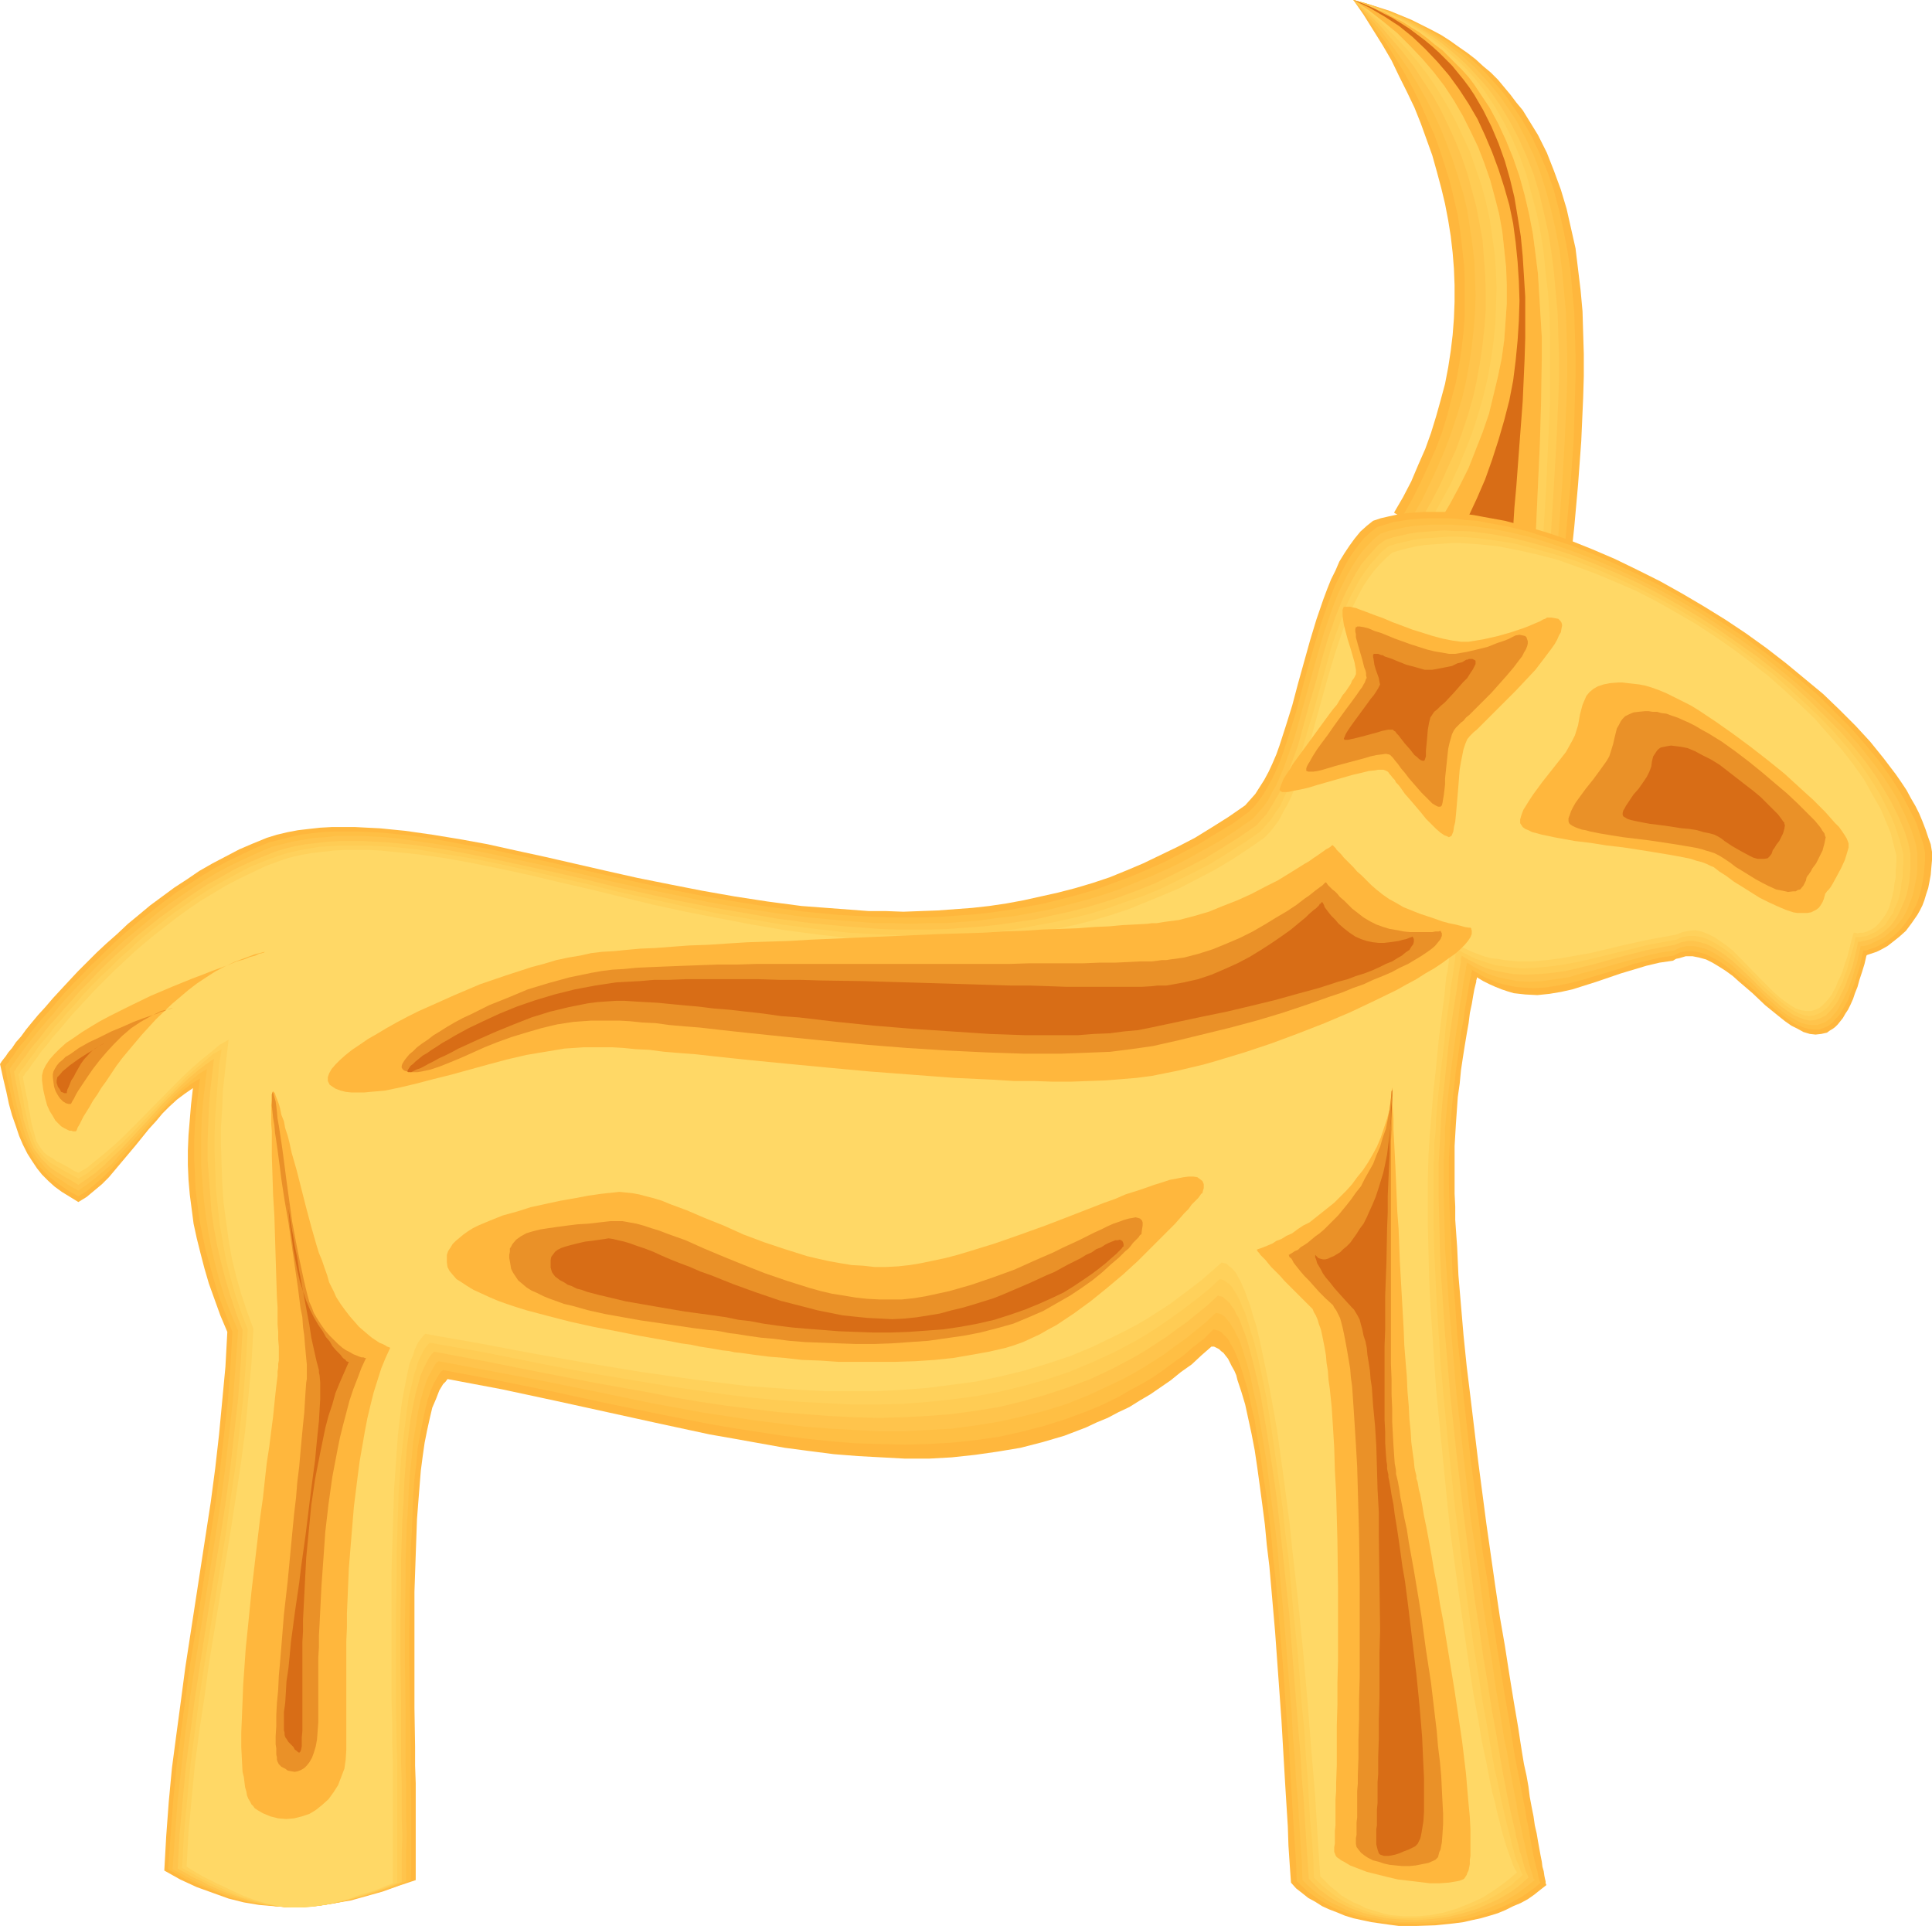 <?xml version="1.0" encoding="UTF-8" standalone="no"?>
<svg
   version="1.0"
   width="129.766mm"
   height="129.346mm"
   id="svg35"
   sodipodi:docname="Statue - Deer.wmf"
   xmlns:inkscape="http://www.inkscape.org/namespaces/inkscape"
   xmlns:sodipodi="http://sodipodi.sourceforge.net/DTD/sodipodi-0.dtd"
   xmlns="http://www.w3.org/2000/svg"
   xmlns:svg="http://www.w3.org/2000/svg">
  <sodipodi:namedview
     id="namedview35"
     pagecolor="#ffffff"
     bordercolor="#000000"
     borderopacity="0.25"
     inkscape:showpageshadow="2"
     inkscape:pageopacity="0.0"
     inkscape:pagecheckerboard="0"
     inkscape:deskcolor="#d1d1d1"
     inkscape:document-units="mm" />
  <defs
     id="defs1">
    <pattern
       id="WMFhbasepattern"
       patternUnits="userSpaceOnUse"
       width="6"
       height="6"
       x="0"
       y="0" />
  </defs>
  <path
     style="fill:#ffb73d;fill-opacity:1;fill-rule:evenodd;stroke:none"
     d="m 398.505,144.317 1.131,-10.505 0.97,-10.828 0.808,-10.989 0.485,-10.989 0.162,-5.495 v -5.656 l -0.162,-5.333 -0.162,-5.495 -0.485,-5.333 -0.646,-5.333 -0.646,-5.333 -1.131,-5.01 -1.131,-5.01 -1.454,-4.848 -1.778,-4.848 -1.778,-4.525 -2.262,-4.525 -2.586,-4.202 -1.293,-2.101 -1.616,-1.939 -1.454,-1.939 -1.616,-1.939 -1.616,-1.939 -1.778,-1.778 -1.939,-1.616 -1.939,-1.778 -2.101,-1.616 -2.101,-1.454 -2.262,-1.616 -2.262,-1.454 -2.424,-1.293 -2.586,-1.293 -2.586,-1.293 -2.747,-1.131 -2.747,-1.131 L 349.702,1.778 346.632,0.808 343.561,0 l 2.586,3.717 2.424,3.879 2.424,3.879 2.262,3.879 1.939,4.04 1.939,3.879 1.939,4.04 1.616,4.04 1.454,4.04 1.454,4.04 1.131,4.04 1.131,4.202 0.97,4.04 0.808,4.202 0.646,4.04 0.485,4.202 0.323,4.04 0.162,4.202 v 4.202 l -0.162,4.202 -0.323,4.202 -0.485,4.04 -0.646,4.202 -0.808,4.202 -1.131,4.202 -1.131,4.04 -1.293,4.202 -1.454,4.04 -1.778,4.04 -1.778,4.202 -2.101,4.04 -2.262,3.879 0.162,0.162 0.323,0.162 0.485,0.323 0.646,0.323 0.97,0.646 1.131,0.485 1.131,0.646 1.293,0.646 1.454,0.808 1.616,0.808 3.394,1.778 3.717,1.778 3.878,1.778 3.878,1.616 3.878,1.454 3.717,1.293 1.939,0.485 1.616,0.485 1.616,0.162 1.616,0.162 1.293,0.162 1.293,-0.162 1.131,-0.162 0.97,-0.323 0.808,-0.485 z"
     id="path1" />
  <path
     style="fill:#ffbf44;fill-opacity:1;fill-rule:evenodd;stroke:none"
     d="m 396.728,144.317 0.97,-10.505 0.97,-10.666 0.808,-10.989 0.323,-10.989 0.162,-5.495 v -5.495 l -0.162,-5.495 -0.162,-5.333 -0.485,-5.495 -0.485,-5.333 -0.808,-5.171 -0.97,-5.01 -1.131,-5.01 -1.293,-5.01 -1.616,-4.687 -1.939,-4.525 -2.101,-4.525 -2.424,-4.202 -2.747,-4.04 -1.454,-2.101 -1.616,-1.939 -1.616,-1.778 -1.616,-1.778 -1.778,-1.778 -1.939,-1.778 -1.939,-1.616 -4.202,-3.071 -2.424,-1.454 -2.262,-1.293 -2.424,-1.454 L 357.782,5.171 355.196,3.879 352.449,2.909 349.54,1.778 346.632,0.808 343.561,0 l 2.909,3.555 2.586,3.717 2.747,3.555 2.424,3.879 2.262,3.717 2.101,3.879 1.939,3.879 1.778,4.04 1.778,3.879 1.454,4.04 1.293,4.04 1.293,4.202 0.97,4.04 0.97,4.202 0.646,4.202 0.485,4.202 0.485,4.363 0.162,4.202 v 4.202 4.202 l -0.323,4.363 -0.485,4.202 -0.646,4.202 -0.808,4.363 -1.131,4.202 -1.131,4.363 -1.293,4.202 -1.616,4.202 -1.778,4.04 -1.939,4.202 -2.101,4.202 -2.262,4.04 0.162,0.162 0.162,0.162 0.485,0.162 0.646,0.485 0.808,0.485 0.97,0.485 0.97,0.646 1.293,0.808 2.586,1.454 3.07,1.778 3.394,1.778 3.394,1.616 3.717,1.616 3.394,1.454 3.394,1.131 1.616,0.646 1.616,0.323 1.454,0.323 1.454,0.162 h 1.293 l 1.131,-0.162 1.131,-0.162 0.97,-0.323 0.646,-0.485 z"
     id="path2" />
  <path
     style="fill:#ffc44c;fill-opacity:1;fill-rule:evenodd;stroke:none"
     d="m 394.95,144.317 0.808,-10.505 0.808,-10.666 0.646,-10.989 0.485,-10.989 0.162,-5.333 v -5.495 l -0.162,-5.495 -0.162,-5.495 -0.485,-5.333 -0.485,-5.171 -0.646,-5.171 -0.97,-5.171 -1.131,-5.01 -1.293,-4.848 -1.454,-4.687 -1.778,-4.687 -2.101,-4.363 -2.262,-4.363 -2.747,-4.04 -1.293,-1.939 -1.616,-1.939 -1.454,-1.778 -1.778,-1.939 -1.616,-1.778 -1.778,-1.616 -1.939,-1.778 -1.939,-1.454 -2.101,-1.616 -2.262,-1.454 -2.262,-1.293 -2.262,-1.454 -2.424,-1.293 -2.586,-1.131 -2.747,-1.131 -2.747,-1.131 -2.909,-0.97 L 343.561,0 l 3.07,3.394 3.07,3.394 2.747,3.555 2.586,3.555 2.586,3.717 2.262,3.717 2.101,3.717 2.101,4.04 1.778,3.879 1.616,4.04 1.454,4.04 1.293,4.04 1.293,4.202 0.97,4.202 0.646,4.202 0.646,4.363 0.485,4.202 0.162,4.363 0.162,4.363 -0.162,4.363 -0.323,4.202 -0.485,4.363 -0.646,4.525 -0.808,4.363 -0.97,4.202 -1.293,4.363 -1.454,4.363 -1.616,4.363 -1.778,4.202 -1.939,4.202 -2.101,4.363 -2.424,4.202 v 0 l 0.323,0.162 0.485,0.323 0.485,0.323 0.808,0.485 0.808,0.646 0.808,0.485 1.131,0.808 1.131,0.646 1.293,0.808 2.747,1.778 2.909,1.616 3.07,1.778 3.07,1.454 3.232,1.454 3.07,1.131 1.454,0.485 1.454,0.323 1.293,0.323 1.293,0.162 h 1.131 1.131 l 0.97,-0.323 0.808,-0.323 0.808,-0.485 z"
     id="path3" />
  <path
     style="fill:#ffcc54;fill-opacity:1;fill-rule:evenodd;stroke:none"
     d="m 393.172,144.317 0.323,-5.171 0.323,-5.171 0.646,-10.666 0.646,-10.989 0.485,-10.989 0.162,-5.333 v -5.495 l -0.162,-5.495 -0.162,-5.333 -0.485,-5.333 -0.485,-5.333 -0.646,-5.171 -0.808,-5.01 -1.131,-5.01 -1.131,-4.848 -1.454,-4.848 -1.778,-4.525 -1.939,-4.363 -2.262,-4.363 -2.424,-4.04 -1.454,-2.101 -1.293,-1.778 -1.616,-1.939 -1.616,-1.778 -1.616,-1.778 -1.778,-1.778 -1.778,-1.616 -1.939,-1.616 -1.939,-1.616 -2.101,-1.454 -2.262,-1.454 -2.262,-1.293 -2.262,-1.293 -2.586,-1.131 -2.424,-1.131 -2.747,-1.131 -2.747,-0.97 L 343.561,0 l 3.394,3.071 3.232,3.232 2.909,3.394 2.909,3.394 2.747,3.555 2.424,3.717 2.424,3.717 2.101,3.717 1.939,4.04 1.778,3.879 1.616,4.04 1.454,4.202 1.131,4.202 1.131,4.202 0.808,4.202 0.808,4.363 0.323,4.363 0.323,4.363 0.162,4.363 v 4.525 l -0.323,4.363 -0.485,4.525 -0.646,4.525 -0.808,4.525 -0.97,4.363 -1.293,4.525 -1.454,4.363 -1.616,4.525 -1.939,4.202 -1.939,4.363 -2.262,4.363 -2.424,4.202 v 0.162 l 0.323,0.162 0.323,0.323 0.485,0.323 0.485,0.485 1.616,1.131 0.97,0.646 1.939,1.454 2.424,1.616 2.586,1.616 2.747,1.778 2.747,1.454 2.747,1.454 2.747,1.131 1.293,0.323 1.131,0.485 1.293,0.162 1.131,0.162 h 1.131 0.97 l 0.97,-0.323 0.808,-0.323 0.646,-0.485 z"
     id="path4" />
  <path
     style="fill:#ffd15b;fill-opacity:1;fill-rule:evenodd;stroke:none"
     d="m 391.395,144.317 0.485,-10.343 0.646,-10.666 0.485,-10.828 0.485,-10.828 V 90.663 85.33 l -0.162,-5.495 -0.323,-5.333 -0.646,-5.171 -0.485,-5.171 -0.808,-5.171 -0.97,-4.848 -1.293,-4.848 -1.293,-4.848 -1.616,-4.525 -1.939,-4.525 -2.101,-4.202 -2.424,-4.202 -2.586,-3.879 -1.454,-1.939 -1.454,-1.778 -1.616,-1.778 -1.778,-1.778 -1.778,-1.616 -1.778,-1.616 -1.939,-1.616 -4.04,-2.909 -2.262,-1.293 -2.262,-1.293 -2.424,-1.293 -2.424,-1.131 -2.586,-1.131 -2.747,-0.97 L 343.561,0 l 3.717,2.909 3.394,2.909 3.232,3.232 3.07,3.232 2.909,3.394 2.747,3.555 2.424,3.717 2.262,3.717 2.101,3.879 1.939,4.04 1.778,3.879 1.454,4.202 1.454,4.202 1.131,4.202 0.97,4.363 0.646,4.525 0.646,4.363 0.323,4.525 0.162,4.363 -0.162,4.525 -0.162,4.525 -0.485,4.687 -0.646,4.525 -0.808,4.525 -1.131,4.687 -1.293,4.525 -1.454,4.525 -1.778,4.525 -1.778,4.363 -2.101,4.525 -2.424,4.363 -2.424,4.363 v 0 l 0.162,0.162 0.323,0.323 0.323,0.323 0.646,0.485 0.646,0.485 0.646,0.646 0.808,0.646 1.778,1.454 1.939,1.616 2.262,1.616 2.262,1.616 2.424,1.454 2.424,1.454 2.262,0.97 1.131,0.485 1.131,0.323 1.131,0.162 0.97,0.323 h 0.97 l 0.97,-0.162 0.808,-0.323 0.808,-0.323 0.646,-0.485 z"
     id="path5" />
  <path
     style="fill:#ffd866;fill-opacity:1;fill-rule:evenodd;stroke:none"
     d="m 389.456,144.317 0.162,-5.01 0.323,-5.333 0.485,-10.666 0.485,-10.666 0.323,-10.989 0.162,-10.828 v -5.333 l -0.323,-5.333 -0.323,-5.333 -0.323,-5.333 -0.646,-5.171 -0.646,-5.01 -0.97,-5.01 -1.131,-4.848 -1.293,-4.687 -1.616,-4.687 -1.778,-4.363 -1.939,-4.202 -2.262,-4.202 -2.586,-3.879 -1.293,-1.939 -1.454,-1.939 -1.616,-1.778 -1.616,-1.616 -3.394,-3.394 -1.939,-1.454 -1.939,-1.616 -1.939,-1.454 -2.101,-1.293 L 356.004,5.495 353.742,4.363 351.318,3.071 348.894,2.101 346.308,0.97 343.561,0 l 3.878,2.586 3.717,2.909 3.555,2.909 3.232,3.232 3.07,3.232 2.909,3.394 2.747,3.555 2.424,3.717 2.262,3.879 1.939,3.879 1.939,4.04 1.616,4.202 1.454,4.202 1.131,4.202 1.131,4.363 0.808,4.525 0.485,4.525 0.485,4.525 0.162,4.525 v 4.687 l -0.323,4.687 -0.323,4.525 -0.646,4.687 -0.97,4.687 -1.131,4.687 -1.131,4.687 -1.616,4.687 -1.778,4.525 -1.778,4.525 -2.262,4.525 -2.424,4.525 -2.586,4.363 0.162,0.162 v 0.162 l 0.323,0.323 0.323,0.323 0.485,0.323 0.485,0.646 1.131,1.131 1.454,1.454 1.616,1.616 1.778,1.616 2.101,1.454 1.939,1.616 1.939,1.131 2.101,1.131 0.97,0.485 0.97,0.323 0.808,0.162 0.97,0.162 h 0.808 l 0.97,-0.162 0.646,-0.162 0.808,-0.485 0.646,-0.485 z"
     id="path6" />
  <path
     style="fill:#ffb73d;fill-opacity:1;fill-rule:evenodd;stroke:none"
     d="m 389.456,144.317 0.162,-5.01 0.323,-5.333 0.485,-10.666 0.485,-10.666 0.323,-10.989 0.162,-10.828 v -5.333 l -0.323,-5.333 -0.323,-5.333 -0.323,-5.333 -0.646,-5.171 -0.646,-5.01 -0.97,-5.01 -1.131,-4.848 -1.293,-4.687 -1.616,-4.687 -1.778,-4.363 -1.939,-4.202 -2.262,-4.202 -2.586,-3.879 -1.293,-1.939 -1.454,-1.939 -1.616,-1.778 -1.616,-1.616 -3.394,-3.394 -1.939,-1.454 -1.939,-1.616 -1.939,-1.454 -2.101,-1.293 L 356.004,5.495 353.742,4.363 351.318,3.071 348.894,2.101 346.308,0.97 343.561,0 l 3.878,2.586 3.717,2.909 3.555,2.909 3.232,3.232 3.07,3.232 2.909,3.394 2.747,3.555 2.424,3.717 2.262,3.879 1.939,3.879 1.939,4.04 1.616,4.202 1.454,4.202 1.131,4.202 1.131,4.363 0.808,4.525 0.485,4.525 0.485,4.525 0.162,4.525 v 4.687 l -0.323,4.687 -0.323,4.525 -0.646,4.687 -0.97,4.687 -1.131,4.687 -1.131,4.687 -1.616,4.687 -1.778,4.525 -1.778,4.525 -2.262,4.525 -2.424,4.525 -2.586,4.363 0.162,0.162 v 0.162 l 0.323,0.323 0.323,0.323 0.485,0.323 0.485,0.646 1.131,1.131 1.454,1.454 1.616,1.616 1.778,1.616 2.101,1.454 1.939,1.616 1.939,1.131 2.101,1.131 0.97,0.485 0.97,0.323 0.808,0.162 0.97,0.162 h 0.808 l 0.97,-0.162 0.646,-0.162 0.808,-0.485 0.646,-0.485 z"
     id="path7" />
  <path
     style="fill:#d86d16;fill-opacity:1;fill-rule:evenodd;stroke:none"
     d="m 383.315,144.317 0.808,-10.343 0.323,-5.171 0.485,-5.333 0.808,-10.828 0.808,-10.666 0.485,-10.828 0.162,-5.333 v -5.333 -5.171 l -0.323,-5.171 -0.323,-5.171 -0.485,-5.01 -0.808,-5.01 -0.808,-4.848 -1.131,-4.687 -1.293,-4.525 -1.616,-4.525 -1.778,-4.202 -2.101,-4.202 -2.262,-3.879 -1.293,-1.939 -1.454,-1.939 -1.454,-1.778 -1.454,-1.778 -1.616,-1.616 -1.616,-1.616 -1.778,-1.616 -1.939,-1.616 -1.939,-1.454 L 357.782,7.272 355.52,5.818 353.419,4.525 351.156,3.394 348.732,2.101 346.147,0.97 343.561,0 l 4.04,1.939 3.878,2.263 3.717,2.424 3.394,2.747 3.232,3.071 3.07,3.232 2.909,3.394 2.586,3.555 2.424,3.717 2.262,3.879 1.939,4.202 1.778,4.202 1.616,4.363 1.454,4.525 1.293,4.525 0.97,4.687 0.646,4.848 0.485,4.848 0.323,5.01 0.162,4.848 -0.162,5.171 -0.323,5.01 -0.485,5.01 -0.646,5.171 -0.97,5.01 -1.293,5.01 -1.454,5.01 -1.616,5.01 -1.778,5.01 -2.101,4.848 -2.262,4.848 -2.586,4.525 v 0.162 l 0.162,0.162 0.162,0.485 0.485,0.808 0.485,0.97 0.646,1.131 0.808,1.293 0.808,1.131 0.97,1.293 0.97,1.131 0.97,0.97 1.131,0.646 1.131,0.485 1.131,0.162 0.485,-0.162 0.646,-0.162 0.646,-0.323 0.485,-0.485 0.485,-0.485 z"
     id="path8" />
  <path
     style="fill:#ffb73d;fill-opacity:1;fill-rule:evenodd;stroke:none"
     d="m 490.455,216.233 v 2.101 l -0.162,1.778 -0.162,1.939 -0.323,1.778 -0.323,1.616 -0.485,1.454 -0.485,1.616 -0.485,1.293 -0.646,1.293 -0.646,1.131 -1.454,2.101 -1.454,1.939 -1.616,1.454 -1.616,1.293 -1.454,1.131 -1.454,0.808 -1.293,0.646 -0.97,0.323 -0.97,0.323 -0.485,0.162 -0.162,0.162 v 0 l -0.485,2.101 -0.646,2.101 -0.646,1.939 -0.485,1.778 -0.646,1.616 -0.485,1.454 -0.646,1.454 -0.646,1.293 -0.646,0.97 -0.646,1.131 -0.646,0.808 -0.646,0.808 -0.646,0.646 -0.646,0.485 -0.808,0.485 -0.646,0.485 -1.454,0.323 -1.454,0.162 -1.454,-0.162 -1.616,-0.485 -1.454,-0.808 -1.616,-0.808 -1.616,-1.131 -1.616,-1.293 -3.394,-2.747 -3.232,-3.071 -3.394,-2.909 -1.616,-1.454 -1.778,-1.293 -1.778,-1.131 -1.616,-0.97 -1.616,-0.808 -1.778,-0.485 -1.616,-0.323 h -1.778 l -1.616,0.485 -0.808,0.162 -0.808,0.485 -3.394,0.485 -3.394,0.808 -3.232,0.97 -3.232,0.97 -6.141,2.101 -3.07,0.97 -3.07,0.97 -2.909,0.646 -2.909,0.485 -3.07,0.323 -3.07,-0.162 -1.454,-0.162 -1.454,-0.162 -1.616,-0.485 -1.454,-0.485 -1.616,-0.646 -1.454,-0.646 -1.616,-0.808 -1.616,-0.97 v 0 0.162 0.162 l -0.162,0.485 v 0.323 l -0.162,0.646 -0.323,1.293 -0.323,1.778 -0.323,1.939 -0.485,2.263 -0.323,2.586 -0.485,2.747 -0.485,2.909 -0.485,3.071 -0.485,3.232 -0.323,3.394 -0.485,3.394 -0.485,6.949 -0.162,2.747 -0.162,2.747 v 2.909 5.98 3.232 l 0.162,3.232 v 3.394 l 0.485,6.949 0.323,7.111 0.646,7.596 0.646,7.596 0.808,7.919 0.97,7.919 1.939,16.161 2.101,15.999 1.131,7.919 1.131,7.919 1.131,7.596 1.293,7.434 1.131,7.272 1.131,6.949 1.131,6.626 0.485,3.232 0.485,3.071 0.485,2.909 0.646,2.909 0.485,2.747 0.323,2.586 0.485,2.586 0.485,2.424 0.323,2.263 0.485,2.101 0.323,1.939 0.323,1.778 0.323,1.778 0.323,1.616 0.162,1.293 0.323,1.131 0.162,1.131 0.162,0.808 0.162,0.646 v 0.485 l 0.162,0.323 v 0.162 l -1.454,1.131 -1.616,1.293 -1.616,1.131 -1.778,0.97 -1.939,0.808 -1.939,0.97 -1.939,0.808 -2.101,0.646 -2.262,0.646 -2.262,0.485 -2.101,0.485 -2.424,0.323 -4.686,0.485 -4.686,0.162 h -4.686 l -2.424,-0.323 -2.262,-0.323 -2.262,-0.323 -2.262,-0.485 -2.262,-0.485 -2.101,-0.646 -1.939,-0.808 -2.101,-0.808 -1.778,-0.808 -1.778,-1.131 -1.778,-0.97 -1.616,-1.293 -1.454,-1.131 -1.293,-1.454 -0.323,-4.525 -0.323,-4.848 -0.162,-4.848 -0.323,-5.171 -0.323,-5.171 -0.323,-5.495 -0.646,-11.151 -1.616,-22.464 -0.97,-11.151 -0.485,-5.495 -0.646,-5.333 -0.485,-5.171 -0.646,-5.01 -0.646,-4.848 -0.646,-4.687 -0.646,-4.363 -0.808,-4.202 -0.808,-3.717 -0.808,-3.717 -0.97,-3.232 -0.97,-2.909 -0.323,-1.293 -0.485,-1.131 -0.646,-1.131 -0.485,-0.97 -0.485,-0.97 -0.646,-0.808 -0.485,-0.646 -0.646,-0.485 -0.485,-0.485 -0.646,-0.323 -0.646,-0.323 h -0.646 l -2.586,2.263 -2.424,2.263 -2.747,1.939 -2.586,2.101 -2.586,1.778 -2.586,1.778 -2.747,1.616 -2.586,1.616 -2.747,1.293 -2.747,1.454 -2.747,1.131 -2.747,1.293 -5.494,2.101 -5.494,1.616 -5.656,1.454 -5.818,0.97 -5.656,0.808 -5.979,0.646 -5.818,0.323 h -5.979 l -5.979,-0.323 -5.979,-0.323 -6.141,-0.485 -6.302,-0.808 -6.141,-0.808 -6.302,-1.131 -6.302,-1.131 -6.464,-1.131 -12.766,-2.747 -13.251,-2.909 -13.251,-2.909 -13.574,-2.909 -13.736,-2.586 -0.485,0.646 -0.646,0.646 -0.97,1.616 -0.808,2.101 -0.97,2.263 -0.646,2.747 -0.646,2.909 -0.646,3.232 -0.485,3.394 -0.485,3.717 -0.323,4.04 -0.323,4.04 -0.323,4.202 -0.162,4.525 -0.162,4.525 -0.162,4.687 -0.162,4.687 v 9.858 9.858 9.858 l 0.162,9.697 v 4.848 l 0.162,4.525 v 4.525 4.363 4.202 4.04 3.879 3.555 l -4.363,1.454 -4.04,1.454 -4.04,1.131 -4.04,1.131 -3.878,0.646 -3.878,0.646 -3.878,0.323 -3.878,0.162 -3.878,-0.323 -3.878,-0.323 -3.878,-0.646 -3.878,-0.97 -4.04,-1.454 -4.04,-1.454 -4.202,-1.939 -4.04,-2.263 0.485,-8.727 0.646,-8.727 0.808,-8.565 1.131,-8.565 1.131,-8.404 1.131,-8.565 2.586,-16.807 2.586,-16.807 1.293,-8.404 1.131,-8.565 0.97,-8.565 0.808,-8.565 0.808,-8.565 0.485,-8.889 -1.778,-4.202 -1.454,-4.04 -1.454,-4.04 -1.131,-3.879 -0.97,-3.717 -0.97,-3.879 -0.808,-3.717 -0.485,-3.717 -0.485,-3.717 -0.323,-3.717 -0.162,-3.717 v -3.717 l 0.162,-3.879 0.323,-3.879 0.323,-3.879 0.485,-4.202 -2.101,1.454 -1.939,1.454 -1.939,1.778 -1.778,1.778 -1.616,1.939 -1.778,1.939 -3.394,4.202 -3.394,4.04 -3.394,4.04 -1.778,1.778 -1.939,1.616 -1.939,1.616 -2.101,1.293 -2.101,-1.293 -2.101,-1.293 -1.778,-1.293 -1.616,-1.454 -1.616,-1.616 -1.293,-1.616 -1.293,-1.939 -1.131,-1.778 L 5.818,290.574 4.848,288.311 4.04,285.887 3.07,283.139 2.262,280.231 1.616,277.16 0.808,273.766 0,270.049 l 0.162,-0.162 0.162,-0.323 0.485,-0.646 0.646,-0.808 0.646,-0.97 0.97,-1.131 0.97,-1.454 1.293,-1.454 1.293,-1.778 1.454,-1.778 1.616,-1.939 1.778,-1.939 1.939,-2.263 1.939,-2.101 2.101,-2.263 2.262,-2.424 2.424,-2.424 2.424,-2.424 2.424,-2.263 2.747,-2.424 2.747,-2.586 2.747,-2.263 2.909,-2.424 3.07,-2.263 3.07,-2.263 3.232,-2.101 3.07,-2.101 3.394,-1.939 3.394,-1.778 3.394,-1.778 3.394,-1.454 3.555,-1.454 2.586,-0.808 2.747,-0.646 2.586,-0.485 2.747,-0.323 2.909,-0.323 2.909,-0.162 h 2.909 3.07 l 3.07,0.162 3.232,0.162 3.232,0.323 3.232,0.323 6.787,0.97 6.949,1.131 7.11,1.293 7.272,1.616 7.434,1.616 7.757,1.778 7.757,1.778 7.918,1.778 8.08,1.616 8.242,1.616 8.242,1.454 8.403,1.293 8.565,1.131 8.565,0.646 8.565,0.646 h 4.363 l 4.363,0.162 4.363,-0.162 4.363,-0.162 4.363,-0.323 4.363,-0.323 4.363,-0.485 4.363,-0.646 4.363,-0.808 4.363,-0.97 4.363,-0.97 4.363,-1.131 4.363,-1.293 4.363,-1.454 4.363,-1.778 4.202,-1.778 4.363,-2.101 4.363,-2.101 4.363,-2.263 4.202,-2.586 4.363,-2.747 4.202,-2.909 1.293,-1.454 1.293,-1.454 1.131,-1.778 1.131,-1.778 1.131,-2.101 0.97,-2.101 0.97,-2.263 0.808,-2.263 1.616,-5.01 1.616,-5.171 1.454,-5.495 3.07,-10.989 1.616,-5.333 1.778,-5.171 0.97,-2.586 0.97,-2.424 1.131,-2.263 0.97,-2.263 1.293,-2.101 1.293,-1.939 1.293,-1.778 1.454,-1.778 1.616,-1.454 1.616,-1.293 1.939,-0.646 2.101,-0.485 2.262,-0.485 2.101,-0.323 2.262,-0.162 2.424,-0.162 h 2.424 2.424 l 2.424,0.162 2.586,0.323 2.586,0.323 2.586,0.485 5.333,0.97 5.494,1.454 5.494,1.616 5.656,1.939 5.656,2.263 5.656,2.424 5.656,2.747 5.818,2.909 5.494,3.071 5.494,3.232 5.494,3.394 5.333,3.555 5.171,3.717 5.01,3.879 4.686,3.879 4.686,3.879 4.202,4.04 4.04,4.04 3.717,4.04 3.394,4.202 3.07,4.04 1.454,2.101 1.293,1.939 1.131,2.101 1.131,1.939 0.97,1.939 0.808,1.939 0.808,2.101 0.646,1.939 0.646,1.778 z"
     id="path9" />
  <path
     style="fill:#ffbf44;fill-opacity:1;fill-rule:evenodd;stroke:none"
     d="m 488.678,216.395 v 2.101 l -0.162,1.939 -0.162,1.778 -0.323,1.778 -0.323,1.616 -0.323,1.454 -0.485,1.454 -0.485,1.293 -0.646,1.131 -0.485,1.131 -1.454,2.101 -1.293,1.616 -1.616,1.616 -1.454,1.131 -1.293,0.808 -1.454,0.808 -1.131,0.485 -1.131,0.323 -0.646,0.323 h -0.485 -0.323 l -0.485,2.263 -0.485,2.101 -0.646,1.939 -0.485,1.778 -0.646,1.616 -0.646,1.454 -0.485,1.454 -0.646,1.131 -0.646,1.131 -0.646,1.131 -0.646,0.808 -0.646,0.646 -0.646,0.808 -0.646,0.485 -0.646,0.485 -0.808,0.323 -1.293,0.485 h -1.454 l -1.454,-0.162 -1.454,-0.485 -1.616,-0.646 -1.454,-0.97 -1.616,-1.131 -1.616,-1.293 -3.232,-2.747 -3.232,-3.071 -3.394,-2.909 -1.616,-1.454 -1.616,-1.293 -1.616,-1.131 -1.778,-0.97 -1.616,-0.808 -1.616,-0.485 -1.778,-0.323 h -1.616 l -1.616,0.323 -1.616,0.808 -3.394,0.485 -3.394,0.808 -3.394,0.808 -3.232,1.131 -6.464,1.939 -3.232,0.97 -3.07,0.808 -3.232,0.646 -3.07,0.485 -3.07,0.162 -3.07,-0.162 -1.616,-0.162 -1.454,-0.323 -1.616,-0.323 -1.616,-0.485 -1.454,-0.646 -1.616,-0.646 -1.616,-0.97 -1.616,-0.97 v 0 0.323 0.162 l -0.162,0.485 v 0.485 l -0.162,0.646 -0.162,0.646 -0.162,0.808 -0.323,1.939 -0.323,2.101 -0.485,2.586 -0.323,2.747 -0.646,2.909 -0.323,3.071 -0.485,3.394 -0.485,3.394 -0.808,7.111 -0.646,7.111 v 2.586 l -0.162,2.747 -0.162,2.909 v 2.909 3.071 l 0.162,6.303 0.162,3.394 0.323,6.788 0.323,7.272 0.646,7.272 0.485,7.596 0.808,7.757 0.808,7.757 1.778,15.838 2.101,15.838 0.97,7.757 1.293,7.757 0.97,7.596 1.131,7.272 1.131,7.111 1.131,6.949 1.131,6.464 0.97,6.141 0.485,3.071 1.131,5.656 0.485,2.586 0.485,2.586 0.485,2.424 0.323,2.263 0.485,2.101 0.323,2.101 0.323,1.778 0.323,1.778 0.323,1.616 0.323,1.454 0.323,1.293 0.323,1.131 0.162,0.97 0.162,0.646 0.162,0.646 0.162,0.485 0.162,0.162 -1.454,1.293 -1.616,1.131 -1.616,1.131 -1.778,0.97 -1.778,0.97 -1.778,0.808 -1.939,0.808 -2.101,0.646 -1.939,0.646 -2.101,0.646 -4.363,0.808 -4.525,0.485 -4.363,0.162 -4.525,-0.162 -2.101,-0.162 -2.262,-0.162 -2.101,-0.485 -2.101,-0.485 -2.101,-0.485 -1.939,-0.646 -1.939,-0.646 -1.939,-0.808 -1.778,-0.97 -1.778,-0.97 -1.616,-1.131 -1.616,-1.131 -1.293,-1.293 -1.454,-1.293 -0.162,-4.525 -0.323,-4.848 -0.323,-5.01 -0.323,-5.171 -0.323,-5.333 -0.323,-5.495 -0.323,-5.656 -0.485,-5.656 -0.808,-11.636 -0.97,-11.636 -0.97,-11.474 -0.646,-5.656 -0.485,-5.495 -0.646,-5.333 -0.646,-5.333 -0.808,-5.01 -0.646,-4.848 -0.808,-4.525 -0.646,-4.363 -0.97,-4.04 -0.808,-3.717 -0.97,-3.232 -0.485,-1.616 -0.485,-1.454 -0.485,-1.293 -0.485,-1.293 -0.485,-1.131 -0.646,-1.131 -0.485,-0.808 -0.485,-0.97 -0.646,-0.646 -0.646,-0.646 -0.485,-0.485 -0.646,-0.323 -0.646,-0.162 -0.646,-0.162 -2.424,2.424 -2.747,2.101 -2.424,2.101 -2.747,1.939 -2.586,1.939 -2.586,1.778 -2.747,1.616 -2.747,1.454 -2.747,1.616 -2.586,1.293 -2.747,1.293 -2.747,1.131 -5.656,2.101 -5.656,1.778 -5.656,1.454 -5.818,1.293 -5.818,0.808 -5.979,0.646 -5.979,0.323 -5.979,0.162 -6.141,-0.162 -6.141,-0.162 -6.141,-0.485 -6.141,-0.646 -6.464,-0.808 -6.302,-0.97 -6.302,-0.97 -6.464,-1.131 -13.09,-2.586 -13.251,-2.747 -13.413,-2.909 -13.574,-2.747 -13.736,-2.586 -0.646,0.485 -0.485,0.808 -0.485,0.808 -0.485,0.808 -0.485,0.97 -0.485,1.131 -0.808,2.424 -0.646,2.586 -0.646,3.071 -0.646,3.232 -0.646,3.555 -0.323,3.879 -0.485,3.879 -0.323,4.363 -0.162,4.363 -0.162,4.525 -0.323,4.687 v 4.848 l -0.162,4.848 -0.162,10.02 v 10.02 l 0.162,10.181 0.162,9.858 v 4.848 4.687 l 0.162,4.525 v 4.363 4.363 4.04 3.879 l -0.162,3.555 -4.04,1.616 -4.04,1.293 -4.04,1.131 -3.878,0.97 -3.717,0.808 -3.717,0.485 -3.555,0.323 -3.717,0.162 -3.717,-0.323 -3.555,-0.485 -3.717,-0.646 -3.878,-0.97 -3.717,-1.454 -4.04,-1.616 -4.04,-1.778 -2.101,-1.293 -2.101,-1.131 0.646,-8.727 0.646,-8.565 0.808,-8.565 1.131,-8.565 1.131,-8.565 1.131,-8.404 2.747,-16.807 2.586,-16.807 1.293,-8.404 1.131,-8.565 0.97,-8.565 0.97,-8.565 0.646,-8.565 0.485,-8.727 -1.616,-4.202 -1.616,-4.202 -1.293,-4.202 -1.131,-4.04 -1.131,-4.04 -0.808,-3.879 -0.808,-4.04 -0.485,-3.879 -0.485,-3.879 -0.162,-4.04 -0.162,-3.879 v -3.879 l 0.162,-4.04 0.323,-4.04 0.485,-4.04 0.485,-4.04 -2.101,1.293 -2.101,1.616 -1.778,1.778 -1.939,1.778 -1.939,2.101 -1.939,2.101 -3.555,4.363 -3.717,4.202 -1.939,2.101 -1.778,1.939 -1.939,1.939 -2.101,1.778 -1.939,1.616 -2.101,1.293 -2.101,-1.131 -1.939,-1.293 -1.778,-1.293 -1.616,-1.293 -1.454,-1.454 -1.293,-1.454 -1.131,-1.616 -0.97,-1.778 -0.97,-1.939 -0.97,-2.101 -0.808,-2.263 -0.646,-2.424 -0.808,-2.909 -0.646,-2.909 -0.808,-3.394 -0.646,-3.717 v 0 l 0.323,-0.485 0.485,-0.485 0.485,-0.808 0.808,-0.97 0.808,-1.293 0.97,-1.293 1.293,-1.454 1.293,-1.778 1.454,-1.778 1.616,-1.939 1.778,-1.939 1.778,-2.101 1.939,-2.263 2.101,-2.263 2.262,-2.263 2.262,-2.424 2.424,-2.263 2.586,-2.586 2.586,-2.424 2.586,-2.263 2.909,-2.424 5.818,-4.525 3.07,-2.263 3.232,-2.101 3.232,-2.101 3.232,-1.939 3.394,-1.778 3.394,-1.616 3.394,-1.616 3.555,-1.454 2.586,-0.646 2.586,-0.646 2.747,-0.646 2.747,-0.323 2.909,-0.323 2.909,-0.162 h 3.07 2.909 l 3.232,0.162 3.07,0.162 3.232,0.323 3.232,0.323 6.787,0.97 6.949,1.293 7.11,1.293 7.434,1.616 3.717,0.808 3.717,0.808 7.757,1.778 7.757,1.778 7.918,1.778 8.08,1.778 8.242,1.616 8.403,1.454 8.403,1.293 8.403,1.131 8.565,0.808 8.726,0.485 4.363,0.162 h 4.363 4.202 l 4.363,-0.162 4.525,-0.323 4.363,-0.323 4.202,-0.485 4.525,-0.646 4.363,-0.808 4.363,-0.808 4.363,-1.131 4.363,-1.131 4.363,-1.293 4.363,-1.616 4.363,-1.616 4.202,-1.778 4.363,-1.939 4.363,-2.263 4.363,-2.263 4.202,-2.586 4.363,-2.586 4.202,-3.071 1.293,-1.293 1.293,-1.616 1.131,-1.616 1.131,-1.939 1.131,-2.101 0.97,-2.101 0.97,-2.263 0.808,-2.263 1.616,-5.01 1.616,-5.171 1.454,-5.495 1.454,-5.495 1.616,-5.495 1.616,-5.333 1.778,-5.171 0.97,-2.586 0.97,-2.424 1.131,-2.263 1.131,-2.263 1.131,-2.101 1.293,-1.939 1.293,-1.778 1.454,-1.778 1.616,-1.454 1.616,-1.293 2.101,-0.646 2.101,-0.646 2.101,-0.323 2.101,-0.323 2.262,-0.162 2.424,-0.162 h 2.262 2.424 l 2.424,0.162 2.586,0.323 2.586,0.162 2.424,0.485 5.333,0.97 5.333,1.293 5.494,1.778 5.494,1.778 5.656,2.263 5.494,2.424 5.494,2.586 5.494,2.747 5.494,3.071 5.494,3.232 5.333,3.394 5.171,3.394 5.01,3.717 4.848,3.717 4.686,3.717 4.525,3.879 4.04,4.04 4.04,4.04 3.555,4.04 3.394,4.04 2.909,4.04 1.293,1.939 1.293,2.101 1.131,1.939 1.131,2.101 0.97,1.939 0.97,1.939 0.646,1.939 0.646,1.939 0.646,1.939 z"
     id="path10" />
  <path
     style="fill:#ffc44c;fill-opacity:1;fill-rule:evenodd;stroke:none"
     d="m 486.739,216.556 v 2.101 1.778 l -0.162,1.939 -0.323,1.616 -0.323,1.616 -0.323,1.454 -0.485,1.454 -0.485,1.131 -0.485,1.293 -0.485,0.97 -0.646,1.131 -0.646,0.808 -1.293,1.616 -1.454,1.293 -1.293,1.131 -1.293,0.646 -1.293,0.646 -0.97,0.485 -0.97,0.323 -0.808,0.162 h -0.323 -0.323 l -0.485,2.263 -0.485,2.101 -0.646,1.939 -0.485,1.778 -0.646,1.616 -0.485,1.454 -0.646,1.293 -0.646,1.293 -0.646,1.131 -0.485,0.97 -0.646,0.97 -0.646,0.646 -0.646,0.808 -0.646,0.485 -0.646,0.485 -0.808,0.323 -1.293,0.485 h -1.454 l -1.293,-0.162 -1.616,-0.485 -1.454,-0.808 -1.454,-0.808 -1.616,-1.131 -1.454,-1.293 -3.232,-2.909 -3.07,-3.071 -3.394,-2.909 -1.454,-1.454 -1.778,-1.293 -1.616,-1.131 -1.616,-0.97 -1.616,-0.808 -1.616,-0.485 -1.616,-0.323 h -1.778 l -1.616,0.323 -1.616,0.808 -3.394,0.485 -3.555,0.808 -6.626,1.778 -6.787,1.939 -3.232,0.808 -3.232,0.97 -3.394,0.485 -3.232,0.485 -3.232,0.162 -3.232,-0.162 -3.232,-0.646 -1.454,-0.323 -1.616,-0.485 -1.616,-0.646 -1.616,-0.808 -1.616,-0.808 -1.454,-0.97 v 0 l -0.162,0.323 v 0.323 l -0.162,0.323 v 0.646 l -0.162,0.646 -0.162,0.808 -0.162,0.97 -0.162,0.808 -0.162,1.131 -0.323,2.424 -0.485,2.586 -0.323,3.071 -0.485,3.071 -0.485,3.394 -0.485,3.555 -0.485,3.555 -0.808,7.272 -0.646,7.111 v 2.747 l -0.162,2.747 -0.162,2.747 v 9.212 l 0.162,6.464 0.162,6.626 0.485,7.111 0.485,7.272 0.646,7.434 0.646,7.596 0.646,7.596 1.778,15.676 1.778,15.514 1.131,7.596 1.131,7.596 0.97,7.434 1.131,7.272 1.131,6.949 0.97,6.788 1.131,6.626 0.97,6.141 0.646,2.909 0.485,2.909 0.485,2.747 0.485,2.586 0.485,2.586 0.485,2.424 0.323,2.263 0.485,2.263 0.485,2.101 0.323,1.778 0.485,1.939 0.323,1.616 0.323,1.454 0.323,1.454 0.323,1.131 0.323,0.97 0.323,0.97 0.162,0.646 0.162,0.646 0.323,0.323 -1.454,1.131 -1.616,1.293 -1.616,1.131 -1.616,0.97 -1.616,0.97 -1.939,0.808 -1.778,0.808 -1.939,0.646 -3.878,1.293 -4.04,0.808 -4.202,0.646 -4.202,0.162 h -4.202 l -4.04,-0.485 -2.101,-0.485 -1.939,-0.323 -1.939,-0.485 -1.939,-0.646 -1.778,-0.646 -1.939,-0.97 -1.778,-0.808 -1.616,-0.97 -1.616,-1.131 -1.454,-1.131 -1.454,-1.293 -1.293,-1.293 -0.162,-4.687 -0.323,-4.687 -0.323,-5.171 -0.323,-5.171 -0.485,-5.495 -0.323,-5.656 -0.485,-5.656 -0.323,-5.818 -0.97,-11.959 -0.97,-11.959 -1.131,-11.797 -0.485,-5.818 -0.646,-5.656 -0.808,-5.656 -0.646,-5.333 -0.646,-5.171 -0.808,-5.01 -0.808,-4.848 -0.808,-4.363 -0.97,-4.202 -0.808,-3.879 -0.97,-3.555 -0.485,-1.454 -0.485,-1.616 -0.485,-1.454 -0.485,-1.293 -0.646,-1.131 -0.485,-1.131 -0.646,-0.97 -0.485,-0.808 -0.646,-0.808 -0.485,-0.646 -0.646,-0.485 -0.485,-0.323 -0.646,-0.162 -0.646,-0.162 -2.586,2.424 -2.586,2.101 -2.586,2.101 -2.747,1.939 -2.586,1.939 -2.747,1.778 -2.586,1.616 -2.747,1.616 -2.747,1.454 -2.747,1.293 -2.747,1.293 -2.747,1.293 -5.656,2.263 -5.656,1.778 -5.818,1.454 -5.818,1.293 -5.979,0.97 -5.979,0.808 -5.979,0.323 -6.141,0.323 h -6.141 l -6.302,-0.323 -6.141,-0.323 -6.464,-0.485 -6.302,-0.808 -6.464,-0.808 -6.464,-0.97 -6.464,-0.97 -13.251,-2.424 -13.251,-2.747 -13.574,-2.747 -13.574,-2.586 -13.736,-2.586 -0.646,0.485 -0.485,0.808 -0.485,0.808 -0.485,0.97 -0.485,0.808 -0.485,1.131 -0.808,2.424 -0.808,2.909 -0.646,3.071 -0.485,3.232 -0.646,3.717 -0.323,3.879 -0.485,4.04 -0.323,4.363 -0.162,4.363 -0.323,4.687 -0.162,4.848 -0.162,4.848 v 5.01 l -0.162,10.181 v 10.343 l 0.162,10.343 v 10.02 5.01 l 0.162,4.687 v 4.687 4.525 l 0.162,4.202 -0.162,4.202 v 3.717 3.717 l -4.202,1.454 -3.878,1.454 -3.878,1.131 -3.717,0.97 -3.555,0.646 -3.555,0.646 -3.394,0.162 -3.394,0.162 -3.394,-0.323 -3.555,-0.485 -3.394,-0.646 -3.717,-1.131 -3.717,-1.293 -3.717,-1.616 -2.101,-0.97 -1.939,-0.97 -1.939,-1.131 -2.262,-1.131 0.646,-8.889 0.646,-8.565 0.97,-8.565 0.97,-8.565 1.131,-8.565 1.293,-8.404 5.333,-33.615 1.293,-8.404 1.131,-8.565 0.97,-8.565 0.97,-8.565 0.646,-8.565 0.646,-8.889 -1.778,-4.202 -1.616,-4.202 -1.293,-4.202 -1.131,-4.202 -0.97,-4.202 -0.808,-4.202 -0.646,-4.202 -0.485,-4.04 -0.323,-4.202 -0.323,-4.04 v -4.202 -4.04 l 0.162,-4.202 0.323,-4.04 0.485,-4.202 0.485,-4.04 -2.101,1.293 -1.939,1.616 -2.101,1.778 -2.101,1.939 -1.939,2.101 -2.101,2.263 -8.08,8.889 -1.939,2.101 -1.939,2.263 -2.101,1.778 -2.101,1.778 -2.101,1.616 -2.101,1.454 -2.101,-1.131 -1.939,-1.293 -1.778,-1.131 -1.454,-1.131 -1.293,-1.293 -1.131,-1.293 -1.131,-1.454 -0.97,-1.616 -0.808,-1.616 -0.808,-1.939 -0.646,-2.101 -0.646,-2.263 -0.808,-2.747 -0.646,-2.909 -0.646,-3.232 -0.323,-1.778 -0.323,-1.939 v 0 l 0.323,-0.485 0.323,-0.485 0.646,-0.808 0.646,-0.97 0.97,-1.293 0.97,-1.293 1.131,-1.454 1.293,-1.616 1.454,-1.778 1.616,-1.939 1.778,-1.939 1.778,-2.263 1.939,-2.101 2.101,-2.263 4.363,-4.525 2.424,-2.424 2.586,-2.424 2.586,-2.424 2.747,-2.263 2.747,-2.263 2.909,-2.424 2.909,-2.263 3.07,-2.101 3.07,-2.101 3.232,-2.101 3.232,-1.939 3.394,-1.778 3.394,-1.616 3.555,-1.616 3.394,-1.454 2.586,-0.646 2.586,-0.646 2.747,-0.485 2.747,-0.485 2.909,-0.162 2.909,-0.323 h 3.07 3.07 l 3.07,0.162 3.07,0.162 3.394,0.323 3.232,0.485 6.626,0.97 6.949,1.131 7.272,1.454 7.272,1.616 7.595,1.616 7.595,1.778 7.918,1.939 7.918,1.778 8.08,1.616 8.242,1.778 8.403,1.454 8.403,1.293 8.565,1.131 8.565,0.808 8.565,0.646 h 4.363 l 4.363,0.162 4.363,-0.162 h 4.363 l 4.363,-0.323 4.363,-0.323 4.363,-0.646 4.525,-0.485 4.363,-0.808 4.363,-0.808 4.363,-1.131 4.363,-1.131 4.363,-1.293 4.363,-1.454 4.363,-1.778 4.363,-1.778 4.363,-1.939 4.202,-2.101 4.363,-2.424 4.363,-2.424 4.202,-2.747 4.202,-2.909 1.293,-1.454 1.293,-1.454 1.293,-1.778 0.97,-1.939 1.131,-1.939 0.97,-2.263 0.97,-2.263 0.808,-2.263 1.778,-5.01 1.454,-5.171 1.454,-5.333 3.07,-10.989 1.616,-5.495 1.778,-5.171 0.97,-2.586 0.97,-2.424 1.131,-2.263 1.131,-2.263 1.131,-1.939 1.293,-2.101 1.293,-1.778 1.454,-1.616 1.616,-1.616 1.616,-1.293 1.939,-0.646 2.262,-0.485 2.101,-0.485 2.101,-0.323 2.262,-0.162 2.262,-0.162 h 2.424 2.262 l 2.424,0.162 2.586,0.162 5.01,0.646 5.171,0.97 5.333,1.293 5.171,1.616 5.494,1.939 5.494,2.101 5.333,2.263 5.494,2.586 5.494,2.747 5.333,2.909 5.171,3.071 5.171,3.394 5.171,3.394 4.848,3.555 4.686,3.717 4.525,3.717 4.363,3.879 4.04,3.879 3.878,3.879 3.555,4.04 3.232,4.04 2.909,3.879 2.586,4.04 1.131,1.939 0.97,2.101 0.97,1.939 0.808,1.939 0.808,1.939 0.646,1.939 0.485,1.778 z"
     id="path11" />
  <path
     style="fill:#ffcc54;fill-opacity:1;fill-rule:evenodd;stroke:none"
     d="m 484.961,216.718 v 2.101 1.939 l -0.162,1.778 -0.162,1.616 -0.323,1.616 -0.323,1.454 -0.485,1.293 -0.485,1.131 -0.485,1.131 -0.485,0.97 -0.485,0.97 -0.646,0.97 -1.131,1.454 -1.293,1.131 -1.293,0.97 -1.131,0.646 -1.131,0.485 -1.131,0.323 -0.808,0.162 -0.646,0.162 h -0.485 -0.162 l -0.485,2.263 -0.485,2.101 -0.485,1.939 -0.646,1.778 -0.646,1.616 -0.485,1.454 -0.646,1.293 -0.646,1.293 -0.485,1.131 -0.646,0.97 -0.646,0.808 -0.646,0.808 -0.646,0.646 -0.646,0.646 -0.646,0.323 -0.646,0.323 -1.293,0.485 -1.454,0.162 -1.454,-0.323 -1.293,-0.485 -1.454,-0.646 -1.454,-0.97 -1.616,-1.131 -1.454,-1.293 -3.07,-2.747 -3.07,-3.071 -3.232,-3.071 -1.616,-1.454 -1.616,-1.293 -1.616,-1.131 -1.616,-0.97 -1.616,-0.808 -1.616,-0.485 -1.616,-0.323 h -1.616 l -1.616,0.323 -1.616,0.646 -3.555,0.646 -3.394,0.646 -6.949,1.778 -6.949,1.939 -3.394,0.808 -3.394,0.808 -3.394,0.485 -3.394,0.323 -3.394,0.162 -3.232,-0.162 -1.778,-0.323 -1.616,-0.323 -1.616,-0.323 -1.616,-0.485 -1.616,-0.646 -1.616,-0.808 -1.616,-0.808 -1.616,-0.97 v 0 0.323 l -0.162,0.323 v 0.485 0.485 l -0.162,0.808 -0.162,0.808 -0.162,0.97 -0.162,1.131 -0.162,1.131 -0.323,2.586 -0.485,2.909 -0.485,3.071 -0.485,3.394 -0.485,3.555 -0.808,7.596 -0.808,7.434 -0.323,3.879 -0.162,3.555 -0.162,2.586 -0.162,2.747 -0.162,2.909 v 2.909 6.141 l 0.162,6.303 0.162,6.626 0.323,7.111 0.485,6.949 0.485,7.434 0.646,7.434 0.646,7.596 1.616,15.191 1.778,15.191 0.97,7.596 0.97,7.434 0.97,7.272 1.131,7.111 0.97,6.949 1.131,6.788 0.97,6.303 1.131,6.141 0.97,5.818 0.485,2.747 0.485,2.747 0.485,2.424 0.485,2.586 0.485,2.263 0.485,2.263 0.485,2.101 0.485,1.939 0.323,1.778 0.485,1.778 0.323,1.616 0.485,1.293 0.323,1.293 0.323,1.131 0.323,1.131 0.323,0.808 0.323,0.646 0.162,0.485 -1.293,1.131 -1.454,1.293 -1.616,1.131 -1.616,0.97 -1.616,0.97 -1.778,0.808 -3.555,1.616 -3.717,1.131 -3.878,0.97 -3.878,0.485 -3.878,0.323 -3.878,-0.162 -3.878,-0.323 -3.717,-0.808 -1.939,-0.485 -1.778,-0.646 -1.778,-0.646 -1.616,-0.808 -1.616,-0.808 -1.616,-0.97 -1.616,-1.131 -1.454,-1.131 -1.293,-1.293 -1.293,-1.293 -0.323,-4.687 -0.323,-4.848 -0.323,-5.01 -0.323,-5.333 -0.485,-5.656 -0.323,-5.656 -0.485,-5.818 -0.485,-5.98 -0.97,-12.121 -0.97,-12.444 -1.293,-12.121 -0.646,-5.98 -0.646,-5.98 -0.646,-5.656 -0.808,-5.656 -0.808,-5.333 -0.808,-5.171 -0.808,-4.848 -0.808,-4.687 -0.97,-4.363 -0.97,-4.04 -0.485,-1.778 -0.485,-1.778 -0.485,-1.778 -0.485,-1.454 -0.646,-1.616 -0.485,-1.293 -0.485,-1.293 -0.646,-0.97 -0.485,-1.131 -0.646,-0.808 -0.485,-0.808 -0.646,-0.646 -0.646,-0.485 -0.485,-0.485 -0.646,-0.162 -0.646,-0.162 -2.586,2.424 -2.586,2.101 -2.586,2.101 -2.747,1.939 -2.586,1.939 -2.747,1.778 -2.747,1.778 -2.747,1.616 -5.494,2.909 -5.494,2.586 -5.656,2.101 -5.818,1.939 -5.818,1.616 -5.979,1.454 -5.979,0.97 -5.979,0.808 -6.141,0.485 -6.141,0.323 -6.302,0.162 -6.302,-0.162 -6.302,-0.323 -6.302,-0.485 -6.464,-0.485 -6.626,-0.808 -6.464,-0.808 -6.626,-0.97 -6.626,-1.131 -6.626,-1.293 -13.574,-2.424 -13.413,-2.586 -13.736,-2.747 -13.736,-2.586 -0.646,0.646 -0.485,0.646 -0.485,0.808 -0.485,0.97 -0.485,0.97 -0.485,1.131 -0.485,1.131 -0.323,1.293 -0.808,2.909 -0.646,3.071 -0.646,3.555 -0.485,3.555 -0.485,4.04 -0.323,4.202 -0.323,4.363 -0.162,4.687 -0.323,4.687 -0.162,5.01 -0.162,4.848 v 5.333 l -0.162,10.343 v 10.505 l 0.162,10.505 v 10.343 5.01 l 0.162,4.848 v 4.687 4.525 l 0.162,4.363 -0.162,4.04 v 4.04 3.555 l -4.202,1.616 -3.878,1.293 -3.717,1.131 -3.394,0.97 -3.555,0.646 -3.232,0.485 -3.232,0.323 h -3.232 l -3.232,-0.323 -3.232,-0.485 -3.232,-0.808 -3.555,-1.131 -3.555,-1.293 -3.717,-1.616 -1.778,-0.97 -2.101,-0.97 -1.939,-1.131 -2.101,-1.131 0.485,-8.727 0.808,-8.727 0.808,-8.565 1.131,-8.565 1.131,-8.565 1.293,-8.404 2.586,-16.807 2.747,-16.807 1.293,-8.404 1.131,-8.565 0.97,-8.565 0.97,-8.565 0.646,-8.727 0.485,-8.727 -1.616,-4.202 -1.454,-4.363 -1.293,-4.363 -1.131,-4.363 -0.97,-4.202 -0.808,-4.363 -0.646,-4.363 -0.323,-4.525 -0.323,-4.202 -0.323,-4.363 v -4.363 l 0.162,-4.202 0.162,-4.363 0.323,-4.202 0.485,-4.202 0.485,-4.202 -2.101,1.454 -2.101,1.616 -2.101,1.778 -2.262,2.101 -2.101,2.101 -2.262,2.263 -4.202,4.687 -4.363,4.687 -2.101,2.263 -2.262,2.101 -2.101,2.101 -2.101,1.778 -2.262,1.616 -2.101,1.454 -2.101,-1.293 -1.778,-0.97 -1.778,-1.131 -1.454,-0.97 -1.131,-1.131 -1.131,-1.131 -0.97,-1.293 -0.97,-1.293 -0.646,-1.454 -0.646,-1.778 -0.646,-1.939 -0.646,-2.101 -0.485,-2.586 -0.646,-2.909 -0.323,-1.454 -0.323,-1.778 -0.323,-1.616 -0.323,-1.939 v 0 l 0.323,-0.323 0.323,-0.646 0.646,-0.808 0.646,-0.97 0.97,-1.131 0.97,-1.454 1.131,-1.454 1.293,-1.454 1.454,-1.939 1.454,-1.778 1.778,-1.939 1.778,-2.101 1.939,-2.101 1.939,-2.263 2.262,-2.263 2.262,-2.424 2.262,-2.263 2.586,-2.424 5.171,-4.687 5.656,-4.525 5.979,-4.363 3.07,-2.101 3.232,-2.101 3.232,-1.778 3.394,-1.939 3.394,-1.616 3.394,-1.454 3.555,-1.454 2.586,-0.808 2.586,-0.646 2.747,-0.485 2.747,-0.323 2.909,-0.323 2.909,-0.162 h 3.07 3.07 l 3.07,0.162 3.07,0.162 3.394,0.323 3.232,0.323 6.787,0.97 6.949,1.293 7.11,1.454 7.434,1.616 7.434,1.616 7.757,1.778 7.757,1.939 8.08,1.778 8.08,1.778 8.242,1.616 8.403,1.454 8.403,1.454 8.565,1.131 8.565,0.808 8.726,0.646 4.363,0.162 h 4.363 4.202 l 4.525,-0.162 4.363,-0.323 4.363,-0.323 4.363,-0.485 4.363,-0.646 4.525,-0.646 4.202,-0.97 4.525,-0.97 4.363,-1.131 4.363,-1.293 4.363,-1.454 4.363,-1.616 4.363,-1.778 4.363,-2.101 4.202,-2.101 4.363,-2.263 4.202,-2.586 4.363,-2.747 4.202,-2.909 1.293,-1.454 1.293,-1.454 1.131,-1.778 1.131,-1.939 1.131,-1.939 0.97,-2.101 0.97,-2.263 0.808,-2.424 1.778,-4.848 1.454,-5.333 1.454,-5.333 1.616,-5.495 1.454,-5.495 1.616,-5.495 1.778,-5.171 0.97,-2.424 0.97,-2.424 1.131,-2.424 1.131,-2.101 1.131,-2.101 1.293,-2.101 1.454,-1.778 1.454,-1.616 1.454,-1.616 1.778,-1.293 1.939,-0.646 2.101,-0.485 2.101,-0.485 2.101,-0.323 2.262,-0.162 2.262,-0.162 2.262,-0.162 2.424,0.162 h 2.424 l 2.424,0.162 4.848,0.646 5.171,0.97 5.171,1.293 5.171,1.454 5.333,1.778 5.333,2.101 5.333,2.263 5.333,2.424 5.333,2.747 5.171,2.909 5.171,3.071 5.01,3.232 4.848,3.394 4.848,3.394 4.525,3.555 4.525,3.717 4.202,3.879 3.878,3.879 3.878,3.879 3.394,3.879 3.232,4.04 2.747,3.879 2.424,4.04 1.131,1.939 0.97,1.939 0.97,1.939 0.808,1.939 0.808,1.939 0.646,1.939 0.485,1.939 z"
     id="path12" />
  <path
     style="fill:#ffd15b;fill-opacity:1;fill-rule:evenodd;stroke:none"
     d="m 483.183,216.88 v 2.101 l -0.162,1.778 v 1.778 l -0.323,1.616 -0.162,1.616 -0.323,1.454 -0.323,1.293 -0.485,1.131 -0.485,0.97 -0.323,1.131 -0.646,0.808 -0.485,0.808 -0.97,1.454 -1.293,0.97 -1.131,0.808 -1.131,0.485 -0.97,0.485 -0.97,0.162 -0.808,0.162 h -1.131 l -0.485,2.263 -0.646,2.101 -0.485,1.778 -0.485,1.939 -0.646,1.454 -0.485,1.616 -0.646,1.293 -0.646,1.293 -0.485,1.131 -0.646,0.97 -0.646,0.808 -0.485,0.808 -0.646,0.646 -0.646,0.485 -0.646,0.485 -0.646,0.323 -1.293,0.485 -1.293,0.162 -1.454,-0.323 -1.293,-0.485 -1.454,-0.808 -1.454,-0.97 -1.454,-1.131 -1.454,-1.293 -3.07,-2.747 -2.909,-3.071 -3.232,-3.071 -1.454,-1.454 -1.616,-1.293 -1.616,-1.131 -1.616,-0.97 -1.616,-0.808 -1.454,-0.485 -1.616,-0.323 h -1.616 l -1.778,0.323 -1.454,0.646 -3.555,0.646 -3.555,0.646 -7.11,1.778 -7.272,1.778 -3.555,0.808 -3.555,0.646 -3.555,0.485 -3.394,0.323 -3.555,0.162 -3.394,-0.323 -3.394,-0.485 -1.616,-0.485 -3.394,-1.131 -1.616,-0.808 -1.616,-0.808 -1.616,-0.97 v 0 0.323 l -0.162,0.323 v 0.485 l -0.162,0.808 v 0.646 l -0.162,0.97 -0.162,1.131 -0.162,1.131 -0.162,1.131 -0.485,2.747 -0.323,3.232 -0.485,3.394 -0.485,3.555 -0.323,3.717 -0.97,7.919 -0.808,7.757 -0.323,3.717 -0.162,3.717 -0.323,2.586 v 2.747 l -0.162,2.747 v 3.071 5.98 6.303 l 0.162,6.626 0.323,6.788 0.323,6.949 0.485,7.272 0.485,7.272 0.646,7.434 1.454,15.03 1.616,14.868 0.97,7.434 0.97,7.434 0.97,7.111 0.97,7.111 0.97,6.788 1.131,6.626 0.97,6.303 1.131,6.141 0.97,5.656 0.97,5.495 0.646,2.586 0.485,2.424 0.485,2.424 0.485,2.101 0.485,2.101 0.485,2.101 0.485,1.939 0.485,1.778 0.323,1.616 0.485,1.454 0.323,1.454 0.485,1.293 0.485,0.97 0.323,0.97 0.323,0.808 0.323,0.646 -2.747,2.424 -3.07,2.101 -3.394,1.939 -3.394,1.454 -3.394,1.293 -3.555,0.97 -3.717,0.485 -3.555,0.323 h -3.717 l -3.555,-0.485 -1.778,-0.323 -1.778,-0.323 -1.616,-0.485 -1.778,-0.646 -1.616,-0.646 -1.616,-0.808 -1.616,-0.808 -1.454,-0.97 -1.454,-1.131 -1.454,-1.131 -1.454,-1.293 -1.293,-1.293 -0.162,-4.687 -0.323,-4.848 -0.485,-5.171 -0.323,-5.333 -0.323,-5.656 -0.485,-5.818 -0.323,-5.98 -0.646,-6.141 -0.97,-12.444 -1.293,-12.606 -1.131,-12.606 -0.808,-6.141 -0.646,-6.141 -0.808,-5.818 -0.808,-5.818 -0.808,-5.656 -0.808,-5.333 -0.808,-5.01 -0.97,-4.848 -0.97,-4.525 -0.97,-4.04 -0.485,-1.939 -0.646,-1.939 -0.485,-1.616 -0.485,-1.616 -0.485,-1.616 -0.646,-1.293 -0.485,-1.293 -0.646,-1.293 -0.485,-0.97 -0.646,-0.97 -0.485,-0.808 -0.646,-0.646 -0.646,-0.485 -0.646,-0.485 -0.485,-0.162 -0.646,-0.162 -2.586,2.424 -2.586,2.101 -2.747,2.101 -2.586,1.939 -2.747,1.939 -2.586,1.778 -2.747,1.778 -2.747,1.616 -2.747,1.454 -2.747,1.454 -5.656,2.586 -5.818,2.424 -5.818,1.939 -5.818,1.616 -5.979,1.454 -5.979,1.131 -6.141,0.808 -6.141,0.646 -6.302,0.485 -6.302,0.162 h -6.464 l -6.302,-0.323 -6.464,-0.323 -6.626,-0.485 -6.464,-0.646 -6.626,-0.808 -6.787,-0.97 -6.626,-0.97 -6.787,-1.131 -13.574,-2.263 -13.574,-2.586 -13.736,-2.747 -13.736,-2.424 -0.485,0.485 -0.646,0.808 -0.485,0.808 -0.485,0.97 -0.485,0.97 -0.485,1.131 -0.323,1.293 -0.485,1.293 -0.646,2.747 -0.808,3.232 -0.485,3.555 -0.485,3.879 -0.485,4.04 -0.485,4.202 -0.323,4.525 -0.323,4.687 -0.162,4.848 -0.162,5.171 -0.162,5.01 v 5.333 l -0.162,10.666 v 10.828 10.666 l 0.162,10.505 0.162,5.01 v 4.848 4.848 4.687 8.565 3.879 3.555 l -4.202,1.616 -3.717,1.293 -3.717,1.131 -3.394,0.808 -3.07,0.808 -3.232,0.323 -3.07,0.323 h -2.909 l -3.07,-0.323 -3.07,-0.646 -3.07,-0.808 -3.232,-0.97 -3.394,-1.454 -1.778,-0.808 -1.778,-0.808 -1.939,-0.97 -1.939,-0.97 -1.939,-1.131 -2.101,-1.131 0.485,-8.889 0.808,-8.565 0.808,-8.565 1.131,-8.565 1.131,-8.565 1.293,-8.404 2.747,-16.807 2.747,-16.807 1.131,-8.404 1.293,-8.565 0.97,-8.565 0.97,-8.565 0.646,-8.565 0.485,-8.889 -1.616,-4.202 -1.454,-4.363 -1.293,-4.525 -1.131,-4.525 -0.808,-4.525 -0.808,-4.525 -0.485,-4.525 -0.485,-4.525 -0.162,-4.687 -0.162,-4.525 v -4.525 l 0.162,-4.525 0.323,-4.363 0.323,-4.363 0.323,-4.363 0.646,-4.04 -2.262,1.293 -2.101,1.778 -2.262,1.939 -2.262,1.939 -2.262,2.263 -2.424,2.424 -9.211,9.697 -2.424,2.424 -2.262,2.101 -2.262,2.101 -2.262,1.778 -2.101,1.778 -2.262,1.293 -2.101,-1.131 -1.778,-0.97 -1.616,-0.97 -1.454,-0.808 -1.131,-0.97 -0.97,-0.97 -0.808,-0.97 -0.808,-1.131 -0.646,-1.454 -0.485,-1.454 -0.646,-1.778 -0.485,-2.101 -0.485,-2.263 -0.323,-1.293 -0.162,-1.454 -0.323,-1.454 -0.323,-1.616 -0.323,-1.778 -0.323,-1.778 v -0.162 l 0.323,-0.323 0.323,-0.646 0.646,-0.646 0.646,-0.97 0.808,-1.131 1.131,-1.454 0.97,-1.454 1.293,-1.616 1.454,-1.616 1.454,-1.939 1.778,-1.939 1.778,-2.101 1.939,-2.101 1.939,-2.263 2.101,-2.263 2.262,-2.263 2.424,-2.263 2.424,-2.424 2.586,-2.263 2.586,-2.424 2.747,-2.263 2.909,-2.263 2.909,-2.263 3.07,-2.101 3.07,-2.101 3.07,-1.939 3.394,-1.939 3.232,-1.778 3.394,-1.778 3.555,-1.454 3.394,-1.293 2.586,-0.808 2.747,-0.646 2.586,-0.485 2.909,-0.485 2.909,-0.162 2.747,-0.162 h 6.141 l 6.302,0.323 3.232,0.323 3.232,0.323 6.787,1.131 6.949,1.131 7.272,1.454 7.272,1.616 7.595,1.778 7.757,1.778 7.757,1.939 8.08,1.778 8.08,1.778 8.242,1.778 8.403,1.454 8.403,1.454 8.565,1.131 8.565,0.97 8.726,0.485 4.363,0.162 h 4.363 4.363 4.363 l 4.525,-0.323 4.363,-0.323 4.363,-0.485 4.363,-0.646 4.363,-0.808 4.363,-0.808 4.363,-0.97 4.525,-1.131 4.202,-1.293 4.525,-1.616 4.363,-1.454 4.363,-1.778 4.363,-2.101 4.202,-2.101 4.363,-2.263 4.202,-2.586 4.363,-2.747 4.202,-2.909 1.293,-1.454 1.293,-1.454 1.131,-1.778 1.293,-1.778 0.97,-2.101 0.97,-2.101 0.97,-2.263 0.808,-2.424 1.778,-5.01 1.454,-5.171 1.616,-5.333 3.07,-10.989 1.454,-5.333 1.939,-5.333 0.808,-2.424 0.97,-2.424 1.131,-2.424 1.131,-2.101 1.131,-2.101 1.293,-1.939 1.454,-1.939 1.454,-1.616 1.454,-1.616 1.616,-1.293 2.101,-0.646 2.101,-0.485 2.101,-0.485 2.101,-0.323 2.262,-0.162 2.262,-0.162 2.262,-0.162 h 2.262 l 2.424,0.162 2.424,0.162 4.848,0.646 5.01,0.808 5.01,1.293 5.171,1.454 5.171,1.616 5.333,2.101 5.171,2.263 5.171,2.424 5.171,2.586 5.01,2.747 5.01,3.071 5.01,3.071 4.686,3.232 4.686,3.555 4.525,3.394 4.202,3.717 4.04,3.717 3.878,3.717 3.717,3.879 3.394,3.879 3.07,3.879 2.747,4.04 2.424,3.879 1.939,3.879 0.97,1.939 0.808,1.939 0.646,1.939 0.646,1.939 0.485,1.778 z"
     id="path13" />
  <path
     style="fill:#ffd866;fill-opacity:1;fill-rule:evenodd;stroke:none"
     d="m 481.406,217.041 v 2.101 l -0.162,1.778 v 1.778 l -0.323,1.616 -0.162,1.454 -0.323,1.454 -0.323,1.293 -0.323,1.131 -0.323,0.97 -0.485,0.97 -0.485,0.808 -0.485,0.646 -0.97,1.293 -0.97,0.97 -0.97,0.646 -1.131,0.485 -0.97,0.323 h -0.808 l -0.646,0.162 -0.485,-0.162 h -0.485 v 0 l -0.646,2.263 -0.485,1.939 -0.485,1.939 -0.646,1.778 -0.485,1.616 -0.646,1.616 -0.646,1.293 -0.485,1.293 -0.646,1.131 -0.485,0.97 -0.646,0.808 -0.646,0.808 -0.646,0.646 -0.485,0.485 -0.646,0.485 -0.646,0.323 -1.293,0.485 h -1.293 l -1.293,-0.162 -1.454,-0.485 -1.293,-0.808 -1.454,-0.97 -1.454,-1.131 -1.454,-1.293 -2.909,-2.909 -5.979,-6.141 -1.454,-1.454 -1.616,-1.293 -1.616,-1.131 -1.454,-0.97 -1.616,-0.808 -1.616,-0.646 -1.616,-0.323 -1.616,0.162 -1.616,0.323 -1.616,0.646 -3.555,0.646 -3.555,0.646 -7.272,1.616 -7.434,1.778 -3.717,0.646 -3.555,0.646 -3.717,0.485 -3.717,0.323 h -3.555 l -3.555,-0.323 -1.778,-0.323 -1.616,-0.162 -1.778,-0.485 -1.778,-0.646 -1.616,-0.646 -1.616,-0.808 -1.616,-0.808 -1.616,-0.97 v 0 0.323 l -0.162,0.485 v 0.485 l -0.162,0.808 v 0.808 l -0.162,0.97 -0.162,1.131 -0.162,1.293 -0.162,1.293 -0.323,1.454 -0.162,1.454 -0.323,3.394 -0.485,3.555 -0.485,3.879 -0.485,3.879 -0.808,8.242 -0.485,4.202 -0.323,3.879 -0.323,3.879 -0.323,3.717 -0.162,2.586 -0.162,2.747 -0.162,5.656 v 5.98 6.303 l 0.162,6.464 0.162,6.788 0.323,6.788 0.485,7.111 0.485,7.272 0.485,7.111 1.454,14.706 1.454,14.706 0.808,7.434 0.97,7.111 0.97,7.111 0.97,6.788 0.97,6.788 0.97,6.626 0.97,6.303 1.131,5.98 0.97,5.818 1.131,5.333 0.97,5.01 0.485,2.424 0.646,2.263 0.485,2.263 0.485,1.939 0.485,1.939 0.485,1.939 0.485,1.616 0.485,1.616 0.485,1.454 0.485,1.293 0.485,1.293 0.323,0.97 0.485,0.97 0.485,0.808 -2.909,2.424 -2.909,2.101 -3.07,1.939 -3.232,1.454 -3.232,1.293 -3.232,0.97 -3.394,0.646 -3.394,0.323 h -3.394 l -3.232,-0.323 -1.616,-0.323 -3.232,-0.97 -1.616,-0.485 -1.454,-0.808 -1.616,-0.646 -1.454,-0.808 -1.616,-0.97 -1.293,-1.131 -1.454,-1.131 -1.293,-1.293 -1.293,-1.293 -0.323,-4.687 -0.323,-4.848 -0.323,-5.171 -0.323,-5.495 -0.485,-5.818 -0.485,-5.818 -0.485,-6.141 -0.485,-6.303 -1.131,-12.767 -1.293,-12.929 -1.454,-12.929 -0.646,-6.303 -0.808,-6.303 -0.808,-6.141 -0.808,-5.818 -0.808,-5.818 -0.97,-5.495 -0.97,-5.333 -0.97,-4.848 -0.97,-4.687 -0.97,-4.363 -0.485,-1.939 -0.646,-1.939 -0.485,-1.778 -0.485,-1.616 -0.646,-1.616 -0.485,-1.454 -0.646,-1.454 -0.485,-1.131 -0.646,-1.131 -0.485,-0.97 -0.646,-0.808 -0.646,-0.646 -0.646,-0.485 -0.485,-0.485 -0.646,-0.162 -0.646,-0.162 -2.586,2.263 -2.586,2.263 -2.747,2.101 -2.586,1.939 -2.586,1.939 -2.747,1.778 -2.747,1.778 -2.747,1.616 -2.747,1.454 -2.909,1.454 -5.656,2.747 -5.818,2.424 -5.818,1.939 -5.979,1.778 -5.979,1.454 -6.141,1.293 -6.141,0.808 -6.302,0.808 -6.302,0.485 -6.464,0.323 h -6.464 -6.464 l -6.464,-0.323 -6.626,-0.485 -6.787,-0.485 -6.626,-0.808 -6.626,-0.808 -6.787,-0.97 -6.787,-0.97 -13.736,-2.263 -13.736,-2.424 -13.736,-2.586 -13.736,-2.424 -0.646,0.646 -0.485,0.646 -0.646,0.808 -0.485,0.97 -0.485,1.131 -0.323,1.131 -0.485,1.131 -0.485,1.293 -0.323,1.454 -0.323,1.616 -0.646,3.232 -0.646,3.555 -0.485,3.879 -0.485,4.202 -0.323,4.363 -0.323,4.687 -0.323,4.687 -0.162,5.01 -0.162,5.171 -0.162,5.171 -0.162,5.333 v 10.989 10.989 10.828 l 0.162,5.495 v 5.171 l 0.162,5.171 v 5.01 4.848 4.687 8.565 4.04 3.555 l -2.101,0.808 -1.939,0.808 -1.939,0.646 -1.939,0.485 -3.394,1.293 -3.232,0.808 -3.07,0.646 -3.07,0.485 -2.747,0.162 h -2.747 l -2.747,-0.323 -2.909,-0.646 -2.909,-0.808 -3.07,-1.131 -3.232,-1.454 -1.616,-0.808 -1.778,-0.808 -1.939,-0.97 -1.939,-0.97 -1.939,-1.131 -2.101,-1.293 0.485,-8.727 0.808,-8.565 0.808,-8.565 1.131,-8.565 1.293,-8.565 1.131,-8.404 5.494,-33.615 1.293,-8.404 1.293,-8.565 1.131,-8.565 0.808,-8.565 0.808,-8.727 0.485,-8.727 -1.616,-4.363 -1.454,-4.363 -1.293,-4.525 -1.131,-4.687 -0.808,-4.687 -0.646,-4.687 -0.646,-4.848 -0.323,-4.848 -0.162,-4.687 -0.162,-4.848 v -4.687 l 0.323,-4.687 0.162,-4.525 0.485,-4.363 0.485,-4.363 0.485,-4.202 -2.262,1.293 -2.101,1.778 -2.424,1.939 -2.424,2.101 -2.424,2.263 -2.424,2.424 -10.019,10.181 -2.424,2.424 -2.424,2.263 -2.424,2.101 -2.424,1.939 -2.101,1.778 -2.262,1.293 -1.131,-0.485 -0.97,-0.646 -1.778,-0.97 -1.616,-0.808 -1.131,-0.808 -1.131,-0.646 -0.97,-0.808 -0.646,-0.808 L 9.858,290.735 9.211,289.604 8.888,288.311 8.403,286.695 7.918,284.756 7.757,283.786 7.595,282.655 7.272,281.362 7.11,279.907 6.787,278.453 6.464,276.837 6.141,275.221 5.818,273.443 v -0.162 l 0.323,-0.323 0.323,-0.646 0.646,-0.646 0.646,-0.97 0.808,-1.131 0.97,-1.293 1.131,-1.616 1.293,-1.454 1.293,-1.778 1.616,-1.778 1.616,-1.939 1.778,-2.101 1.939,-2.101 1.939,-2.101 2.101,-2.263 2.262,-2.263 2.262,-2.263 2.424,-2.263 2.586,-2.424 2.586,-2.263 2.747,-2.263 2.909,-2.263 2.909,-2.263 2.909,-2.101 3.07,-2.101 3.232,-1.939 3.232,-1.939 3.394,-1.778 3.394,-1.616 3.394,-1.616 3.555,-1.293 2.424,-0.808 2.747,-0.646 2.747,-0.485 2.747,-0.323 2.909,-0.323 2.909,-0.162 h 2.909 3.07 l 3.07,0.162 3.232,0.323 3.232,0.323 3.232,0.323 6.787,0.97 7.11,1.293 7.11,1.454 7.434,1.616 7.434,1.778 7.757,1.778 7.918,1.939 7.918,1.939 8.242,1.778 8.242,1.616 8.403,1.616 8.565,1.454 8.565,1.131 8.565,0.97 8.726,0.646 8.726,0.162 h 4.363 l 4.363,-0.162 4.363,-0.162 4.363,-0.485 4.363,-0.323 4.525,-0.646 4.363,-0.808 4.363,-0.808 4.525,-0.97 4.363,-1.131 4.363,-1.293 4.363,-1.454 4.363,-1.778 4.363,-1.778 4.202,-1.778 4.363,-2.263 4.363,-2.263 4.363,-2.586 4.202,-2.747 4.202,-2.909 1.454,-1.454 1.131,-1.454 1.293,-1.778 0.97,-1.939 1.131,-1.939 0.97,-2.101 0.97,-2.263 0.808,-2.263 1.778,-5.01 1.454,-5.333 1.454,-5.333 3.07,-10.989 1.616,-5.333 1.778,-5.333 0.97,-2.424 0.97,-2.424 1.131,-2.263 1.131,-2.263 1.131,-2.101 1.293,-1.939 1.454,-1.939 1.454,-1.616 1.454,-1.454 1.616,-1.454 2.101,-0.646 1.939,-0.485 2.101,-0.485 2.262,-0.323 2.101,-0.162 2.262,-0.162 2.262,-0.162 h 2.262 l 4.848,0.323 4.686,0.485 5.01,0.97 5.01,1.131 5.01,1.293 5.01,1.778 5.171,1.939 5.01,2.101 5.171,2.263 5.01,2.586 4.848,2.747 5.01,2.909 4.686,3.071 4.686,3.232 4.525,3.394 4.363,3.394 4.202,3.717 3.878,3.555 3.878,3.717 3.394,3.879 3.394,3.879 2.909,3.717 2.747,3.879 2.262,4.04 2.101,3.717 1.616,3.879 0.808,1.939 0.485,1.939 0.485,1.939 z"
     id="path14" />
  <path
     style="fill:#ffb73d;fill-opacity:1;fill-rule:evenodd;stroke:none"
     d="m 463.307,227.061 v -0.162 l 0.162,-0.162 0.323,-0.485 0.485,-0.485 0.485,-0.646 0.485,-0.808 0.97,-1.778 1.131,-2.101 0.97,-2.101 0.646,-2.101 0.323,-1.131 v -0.97 l -0.162,-0.485 -0.323,-0.808 -0.485,-0.808 -0.646,-0.97 -0.808,-1.131 -1.131,-1.131 -1.131,-1.293 -1.293,-1.454 -1.454,-1.454 -1.616,-1.616 -1.616,-1.454 -1.939,-1.778 -3.717,-3.394 -4.202,-3.394 -4.363,-3.394 -4.363,-3.232 -4.363,-3.071 -4.363,-2.909 -2.101,-1.293 -2.262,-1.131 -1.939,-0.97 -1.939,-0.97 -1.939,-0.808 -1.778,-0.646 -1.616,-0.485 -1.616,-0.323 -1.454,-0.162 -1.454,-0.162 -1.293,-0.162 h -1.131 l -2.101,0.162 -0.808,0.162 -0.808,0.162 -1.454,0.485 -1.131,0.646 -0.97,0.808 -0.808,0.97 -0.485,1.131 -0.485,1.131 -0.646,2.424 -0.485,2.747 -0.808,2.586 -0.646,1.293 -0.808,1.454 -0.808,1.454 -1.131,1.454 -2.424,3.071 -2.424,3.071 -2.262,3.071 -0.97,1.454 -0.808,1.293 -0.808,1.293 -0.485,1.293 -0.323,1.131 v 0.97 l 0.323,0.485 0.323,0.485 0.646,0.485 0.808,0.323 0.97,0.485 1.293,0.323 1.131,0.323 1.616,0.323 1.454,0.323 1.778,0.323 3.555,0.646 4.04,0.485 4.04,0.646 4.202,0.485 4.202,0.646 4.04,0.646 3.878,0.646 1.778,0.323 1.616,0.323 1.616,0.323 1.454,0.485 1.293,0.323 1.293,0.485 0.97,0.485 0.808,0.323 1.454,1.131 1.778,1.131 1.939,1.454 2.101,1.293 4.363,2.747 2.262,1.131 2.101,0.97 2.262,0.97 1.939,0.646 0.97,0.162 h 0.97 0.808 0.808 l 0.97,-0.162 0.646,-0.323 0.646,-0.323 0.646,-0.485 0.485,-0.646 0.485,-0.808 0.323,-0.808 z"
     id="path15" />
  <path
     style="fill:#ea9128;fill-opacity:1;fill-rule:evenodd;stroke:none"
     d="m 458.62,222.698 0.162,-0.162 v -0.162 l 0.323,-0.323 0.323,-0.485 0.323,-0.485 0.323,-0.646 0.97,-1.293 0.808,-1.616 0.808,-1.616 0.485,-1.778 0.162,-0.808 0.162,-0.808 -0.162,-0.323 -0.162,-0.646 -0.485,-0.646 -0.485,-0.808 -0.646,-0.808 -0.808,-0.97 -0.97,-0.97 -1.131,-1.131 -1.131,-1.131 -1.131,-1.131 -2.747,-2.586 -3.07,-2.586 -3.232,-2.747 -3.394,-2.747 -3.394,-2.586 -3.394,-2.424 -3.394,-2.101 -1.778,-0.97 -1.616,-0.97 -1.616,-0.808 -1.454,-0.646 -1.454,-0.646 -1.454,-0.485 -1.293,-0.485 -1.293,-0.162 -1.131,-0.323 h -1.131 l -0.97,-0.162 h -0.97 l -1.616,0.162 -1.293,0.162 -1.131,0.485 -0.97,0.485 -0.646,0.646 -0.485,0.646 -0.485,0.97 -0.485,0.808 -0.485,1.939 -0.485,2.101 -0.646,2.101 -0.323,0.97 -0.646,1.131 -0.808,1.131 -0.808,1.131 -1.778,2.424 -1.939,2.424 -1.778,2.424 -0.808,1.131 -0.646,1.131 -0.485,0.97 -0.323,0.97 -0.323,0.808 v 0.808 l 0.162,0.485 0.323,0.323 0.485,0.323 0.646,0.323 0.808,0.323 0.97,0.323 0.97,0.162 1.131,0.323 2.424,0.485 2.909,0.485 3.07,0.485 6.626,0.808 3.232,0.485 3.232,0.485 2.909,0.485 2.747,0.485 1.293,0.323 0.97,0.323 1.131,0.323 0.97,0.323 0.646,0.323 0.646,0.323 1.293,0.808 1.454,0.97 1.454,1.131 1.616,0.97 3.394,2.101 1.778,0.97 1.616,0.808 1.778,0.808 1.616,0.323 1.454,0.323 1.293,-0.162 h 0.646 l 0.485,-0.323 0.646,-0.162 0.808,-0.97 0.323,-0.646 0.323,-0.646 z"
     id="path16" />
  <path
     style="fill:#d86d16;fill-opacity:1;fill-rule:evenodd;stroke:none"
     d="m 450.055,215.748 0.162,-0.162 v 0 l 0.323,-0.485 0.485,-0.808 0.646,-0.808 0.97,-1.939 0.323,-1.131 0.162,-0.97 -0.162,-0.323 v -0.323 l -0.323,-0.323 -0.323,-0.485 -0.485,-0.646 -0.485,-0.646 -1.293,-1.293 -1.454,-1.454 -1.616,-1.616 -1.939,-1.616 -2.101,-1.616 -4.363,-3.394 -2.101,-1.616 -2.101,-1.293 -2.262,-1.131 -1.778,-0.97 -1.939,-0.808 -0.808,-0.162 -0.808,-0.162 -1.293,-0.162 -1.293,-0.162 -0.97,0.162 -0.808,0.162 -0.808,0.162 -0.485,0.323 -0.485,0.485 -0.323,0.485 -0.646,0.97 -0.323,1.293 -0.162,1.293 -0.485,1.293 -0.323,0.646 -0.323,0.646 -0.97,1.454 -1.131,1.616 -1.293,1.454 -0.97,1.454 -0.97,1.454 -0.323,0.646 -0.323,0.485 -0.162,0.646 v 0.485 l 0.162,0.323 0.162,0.162 0.323,0.162 0.485,0.323 0.97,0.323 1.454,0.323 1.616,0.323 1.778,0.323 3.878,0.485 4.202,0.646 1.939,0.162 1.939,0.323 1.616,0.485 1.616,0.323 1.131,0.323 0.97,0.485 0.808,0.485 0.808,0.646 0.97,0.646 0.97,0.646 2.262,1.293 2.101,1.131 0.97,0.485 1.131,0.323 h 0.808 0.97 l 0.808,-0.162 0.485,-0.485 0.485,-0.646 z"
     id="path17" />
  <path
     style="fill:#ffb73d;fill-opacity:1;fill-rule:evenodd;stroke:none"
     d="m 67.226,241.606 -0.162,0.162 -0.485,0.162 -0.808,0.162 -0.97,0.485 -1.293,0.323 -1.616,0.646 -1.778,0.485 -1.939,0.808 -2.101,0.808 -2.262,0.808 -2.424,0.97 -2.586,0.97 -5.171,2.101 -5.333,2.263 -5.333,2.586 -5.171,2.586 -2.424,1.293 -2.424,1.454 -2.101,1.293 -2.101,1.454 -1.939,1.293 -1.616,1.454 -1.454,1.454 -1.131,1.293 -0.97,1.454 -0.646,1.293 -0.323,1.293 v 1.293 l 0.323,2.424 0.485,2.101 0.485,1.778 0.646,1.454 0.808,1.293 0.646,1.131 0.808,0.808 0.646,0.646 0.808,0.485 0.646,0.323 0.646,0.323 h 0.485 l 0.485,0.162 h 0.646 l 0.162,-0.162 0.162,-0.323 0.162,-0.485 0.485,-0.808 0.485,-0.97 0.485,-0.97 0.808,-1.293 0.808,-1.293 0.808,-1.454 1.131,-1.616 0.97,-1.616 1.293,-1.778 1.293,-1.939 1.293,-1.939 1.454,-1.939 1.616,-1.939 3.394,-4.04 3.555,-3.879 4.04,-3.879 2.101,-1.778 2.101,-1.778 2.101,-1.616 2.424,-1.616 2.262,-1.454 2.424,-1.293 2.424,-1.131 2.586,-0.97 2.586,-0.97 z"
     id="path18" />
  <path
     style="fill:#ea9128;fill-opacity:1;fill-rule:evenodd;stroke:none"
     d="m 43.794,255.827 h -0.162 l -0.162,0.162 -0.485,0.162 -0.646,0.162 -0.646,0.323 -0.808,0.162 -0.97,0.485 -0.97,0.323 -2.424,0.808 -2.586,0.97 -2.909,1.293 -2.747,1.131 -2.909,1.454 -2.747,1.293 -2.586,1.454 -2.262,1.616 -1.131,0.646 -0.808,0.808 -0.808,0.646 -0.646,0.808 -0.485,0.808 -0.323,0.646 -0.162,0.646 v 0.808 l 0.162,1.293 0.162,1.131 0.323,0.97 0.323,0.646 0.485,0.808 0.323,0.485 0.485,0.485 0.323,0.323 0.808,0.485 0.646,0.162 h 0.323 0.162 v 0 l 0.162,-0.162 0.162,-0.323 0.162,-0.323 0.323,-0.485 0.323,-0.646 0.323,-0.646 0.485,-0.808 0.97,-1.454 1.293,-1.939 1.454,-2.101 1.616,-2.101 1.778,-2.101 1.939,-2.101 2.101,-2.101 2.262,-1.939 2.424,-1.616 2.586,-1.454 1.293,-0.646 1.293,-0.646 1.454,-0.323 z"
     id="path19" />
  <path
     style="fill:#d86d16;fill-opacity:1;fill-rule:evenodd;stroke:none"
     d="m 26.341,264.878 -0.162,0.162 -0.485,0.162 -0.485,0.323 -0.808,0.485 -0.97,0.646 -1.131,0.646 -2.262,1.454 -2.262,1.616 -0.97,0.808 -0.97,0.808 -0.646,0.808 -0.646,0.646 -0.162,0.808 v 0.646 l 0.323,0.97 0.485,0.646 0.323,0.646 0.485,0.162 0.323,0.162 h 0.485 0.162 v -0.323 l 0.162,-0.646 0.323,-0.646 0.323,-0.808 0.323,-0.808 0.646,-0.97 0.485,-0.97 1.293,-2.263 0.808,-1.131 1.778,-1.939 0.97,-0.808 1.131,-0.646 z"
     id="path20" />
  <path
     style="fill:#ffb73d;fill-opacity:1;fill-rule:evenodd;stroke:none"
     d="m 392.688,156.761 -0.162,0.162 -0.323,0.162 -0.485,0.162 -0.808,0.485 -0.808,0.323 -1.131,0.485 -1.131,0.485 -1.293,0.485 -1.454,0.485 -1.454,0.485 -3.394,0.97 -3.555,0.808 -1.939,0.323 -1.939,0.323 h -1.939 l -2.262,-0.323 -2.424,-0.485 -2.424,-0.646 -5.171,-1.616 -5.171,-1.939 -2.262,-0.97 -2.262,-0.808 -2.101,-0.808 -1.778,-0.646 -0.808,-0.323 -0.808,-0.162 -0.646,-0.162 h -0.485 -0.808 -0.323 l -0.162,0.323 -0.162,0.485 v 0.808 0.808 l 0.162,0.97 0.162,1.131 0.323,1.293 0.646,2.424 0.808,2.586 0.646,2.263 0.323,1.131 0.162,0.97 0.162,0.808 v 0.646 0.485 l -0.162,0.323 -0.323,0.646 -0.485,0.646 -0.323,0.808 -0.646,0.97 -0.646,0.97 -0.808,0.97 -1.454,2.424 -0.97,1.131 -0.97,1.293 -1.778,2.424 -3.878,5.333 -1.778,2.424 -1.778,2.424 -0.646,1.131 -0.646,0.97 -0.646,0.97 -0.485,0.808 -0.323,0.808 -0.323,0.808 -0.162,0.485 -0.162,0.485 0.162,0.323 0.162,0.162 0.323,0.162 h 1.454 l 1.454,-0.323 1.778,-0.323 2.101,-0.485 2.101,-0.646 4.525,-1.293 4.525,-1.293 2.101,-0.485 1.939,-0.485 1.616,-0.162 0.808,-0.162 h 0.646 0.646 l 0.485,0.162 0.323,0.162 0.323,0.162 0.162,0.162 0.323,0.485 0.323,0.323 0.485,0.646 0.485,0.485 0.323,0.646 0.646,0.646 0.485,0.646 1.131,1.616 1.293,1.454 2.747,3.232 1.293,1.616 1.293,1.293 1.293,1.293 1.131,0.97 0.97,0.646 0.485,0.162 0.323,0.162 0.323,0.162 0.323,-0.162 0.323,-0.162 0.162,-0.323 0.323,-0.808 0.162,-1.131 0.323,-1.293 0.162,-1.616 0.162,-1.778 0.162,-1.939 0.323,-3.879 0.323,-4.04 0.323,-1.939 0.323,-1.616 0.323,-1.616 0.485,-1.454 0.485,-1.131 0.646,-0.808 0.485,-0.485 0.485,-0.485 0.808,-0.646 0.808,-0.808 0.808,-0.808 1.131,-1.131 0.97,-0.97 1.131,-1.131 2.424,-2.424 2.586,-2.586 2.586,-2.747 2.424,-2.586 2.101,-2.747 0.97,-1.293 0.97,-1.293 0.808,-1.131 0.646,-1.131 0.485,-1.131 0.485,-0.808 0.162,-0.97 0.162,-0.808 -0.162,-0.646 -0.323,-0.485 -0.485,-0.485 -0.808,-0.162 -0.97,-0.162 z"
     id="path21" />
  <path
     style="fill:#ea9128;fill-opacity:1;fill-rule:evenodd;stroke:none"
     d="m 384.769,161.286 v 0 l -0.323,0.162 -0.323,0.162 -0.646,0.323 -0.646,0.323 -0.808,0.323 -0.97,0.323 -0.97,0.323 -2.424,0.97 -2.586,0.646 -2.747,0.646 -2.909,0.485 h -1.616 l -1.778,-0.323 -1.939,-0.323 -1.939,-0.485 -4.04,-1.293 -4.04,-1.454 -1.939,-0.808 -0.808,-0.323 -0.808,-0.323 -1.616,-0.485 -1.454,-0.646 -1.293,-0.323 -0.97,-0.162 h -0.646 l -0.162,0.162 h -0.162 l -0.162,0.485 v 0.646 l 0.162,0.646 v 0.808 l 0.485,1.778 1.131,3.879 0.485,1.939 0.323,0.808 0.162,0.646 v 0.646 l 0.162,0.646 -0.162,0.162 -0.162,0.485 -0.162,0.485 -0.323,0.485 -0.323,0.646 -0.485,0.646 -1.131,1.616 -1.293,1.778 -1.454,1.939 -2.909,4.04 -1.454,2.101 -1.454,1.939 -1.293,1.778 -1.131,1.778 -0.808,1.454 -0.323,0.485 -0.323,0.646 -0.162,0.485 v 0.323 0.323 h 0.162 l 0.323,0.162 h 0.323 0.97 l 1.131,-0.162 1.293,-0.323 1.616,-0.485 1.616,-0.485 7.272,-1.939 1.616,-0.485 1.454,-0.323 1.293,-0.162 1.131,-0.162 0.808,0.162 0.323,0.162 0.162,0.162 0.485,0.485 0.485,0.646 0.808,0.97 0.808,1.131 0.97,1.131 0.97,1.293 2.101,2.424 1.131,1.293 0.97,0.97 0.97,0.97 0.808,0.808 0.808,0.485 0.646,0.323 h 0.646 l 0.162,-0.162 0.162,-0.162 0.162,-0.646 0.162,-0.97 0.162,-0.97 0.162,-1.293 0.162,-1.454 v -1.454 l 0.323,-3.071 0.323,-3.071 0.162,-1.454 0.323,-1.454 0.323,-1.131 0.323,-1.131 0.485,-0.97 0.485,-0.646 0.323,-0.323 0.323,-0.323 0.646,-0.646 0.646,-0.485 0.646,-0.808 0.808,-0.646 1.778,-1.778 1.939,-1.939 1.939,-1.939 3.878,-4.363 1.778,-2.101 1.454,-1.939 0.646,-0.808 0.485,-0.97 0.485,-0.808 0.323,-0.808 0.162,-0.646 v -0.646 l -0.162,-0.485 -0.162,-0.485 -0.323,-0.323 -0.646,-0.162 -0.808,-0.162 z"
     id="path22" />
  <path
     style="fill:#d86d16;fill-opacity:1;fill-rule:evenodd;stroke:none"
     d="m 372.811,167.266 v 0 l -0.162,0.162 h -0.323 l -0.323,0.162 -0.808,0.485 -1.293,0.323 -1.293,0.646 -1.616,0.323 -1.616,0.323 -1.778,0.323 h -0.97 -0.97 l -1.131,-0.323 -1.131,-0.323 -2.424,-0.646 -2.424,-0.97 -1.131,-0.485 -0.97,-0.323 -0.97,-0.323 -0.485,-0.323 h -0.323 l -0.808,-0.323 h -0.485 -0.485 -0.162 l -0.162,0.323 v 0.323 l 0.162,0.97 0.162,1.131 0.323,1.131 0.808,2.263 0.162,0.97 0.162,0.646 -0.162,0.323 -0.323,0.646 -0.485,0.808 -0.646,0.97 -0.808,0.97 -0.808,1.131 -1.778,2.424 -1.778,2.424 -0.808,1.131 -0.646,0.97 -0.485,0.808 -0.323,0.808 -0.162,0.323 0.162,0.323 h 0.323 0.646 l 0.646,-0.162 0.808,-0.162 1.939,-0.485 4.202,-1.131 0.97,-0.323 0.808,-0.162 0.808,-0.162 h 1.131 l 0.323,0.323 0.323,0.162 0.323,0.485 0.485,0.485 0.485,0.646 1.131,1.454 1.293,1.454 1.131,1.454 0.646,0.485 0.485,0.485 0.485,0.323 0.485,0.162 h 0.323 l 0.162,-0.162 0.162,-0.485 0.162,-0.485 v -0.646 -0.808 l 0.162,-1.616 0.162,-1.778 0.162,-1.939 0.323,-1.778 0.162,-0.646 0.162,-0.646 0.323,-0.485 0.323,-0.485 0.323,-0.485 0.808,-0.646 0.808,-0.808 1.131,-0.97 2.262,-2.424 2.262,-2.586 1.131,-1.131 0.808,-1.293 0.646,-0.97 0.485,-0.97 0.162,-0.323 v -0.485 -0.323 l -0.162,-0.162 -0.323,-0.162 -0.323,-0.162 h -0.485 z"
     id="path23" />
  <path
     style="fill:#ffb73d;fill-opacity:1;fill-rule:evenodd;stroke:none"
     d="m 373.457,235.626 v 0 l -0.162,-0.162 h -0.485 l -0.97,-0.162 -1.131,-0.323 -1.293,-0.323 -1.616,-0.323 -1.778,-0.485 -1.778,-0.646 -1.939,-0.646 -1.939,-0.646 -4.04,-1.616 -1.939,-1.131 -1.778,-0.97 -1.616,-1.131 -1.616,-1.293 -1.293,-1.131 -1.293,-1.293 -1.131,-1.131 -1.131,-0.97 -0.97,-1.131 -0.808,-0.808 -0.97,-0.97 -0.646,-0.646 -0.646,-0.808 -0.646,-0.646 -0.485,-0.485 -0.323,-0.485 -0.323,-0.323 -0.323,-0.323 v 0 l -0.162,-0.162 v 0.162 h -0.162 l -0.323,0.323 -0.485,0.323 -0.646,0.323 -0.646,0.485 -1.616,1.131 -0.97,0.646 -1.131,0.808 -1.131,0.646 -1.293,0.808 -2.586,1.616 -2.909,1.778 -3.232,1.616 -3.394,1.778 -3.555,1.616 -3.717,1.454 -3.555,1.454 -3.878,1.131 -3.717,0.97 -3.717,0.485 -0.97,0.162 -0.97,0.162 h -1.131 l -1.293,0.162 -2.909,0.162 -3.232,0.162 -3.555,0.323 -3.717,0.162 -4.202,0.323 -4.525,0.162 -4.525,0.162 -4.848,0.323 -5.01,0.162 -5.171,0.323 -5.333,0.162 -5.333,0.162 -11.15,0.485 -10.989,0.485 -11.15,0.485 -5.333,0.323 -5.333,0.162 -5.171,0.162 -5.171,0.323 -4.848,0.323 -4.686,0.162 -4.363,0.323 -4.202,0.323 -3.878,0.162 -3.555,0.323 -3.232,0.323 -2.909,0.162 -2.747,0.323 -2.909,0.646 -2.909,0.485 -3.07,0.646 -3.232,0.97 -3.07,0.808 -6.464,2.101 -6.626,2.263 -6.464,2.747 -6.141,2.747 -2.909,1.293 -2.909,1.454 -2.747,1.454 -2.586,1.454 -2.424,1.454 -2.262,1.293 -2.101,1.454 -1.939,1.293 -1.616,1.293 -1.454,1.293 -1.131,1.131 -0.97,1.131 -0.646,1.131 -0.323,0.97 v 0.97 l 0.162,0.323 0.162,0.323 0.162,0.323 0.485,0.323 0.485,0.323 0.485,0.323 1.293,0.485 1.293,0.323 1.454,0.162 h 1.616 1.616 l 1.616,-0.162 1.939,-0.162 1.778,-0.162 3.878,-0.808 4.04,-0.97 4.363,-1.131 4.525,-1.131 4.686,-1.293 4.686,-1.293 4.848,-1.293 4.848,-1.131 4.848,-0.808 4.848,-0.808 4.848,-0.323 h 2.262 2.424 2.586 l 2.747,0.162 3.232,0.323 3.394,0.162 3.717,0.485 3.878,0.323 4.202,0.323 4.363,0.485 4.525,0.485 4.686,0.485 4.848,0.485 5.01,0.485 10.181,0.97 10.504,0.97 10.666,0.808 10.666,0.808 10.342,0.485 5.01,0.323 h 5.01 l 4.848,0.162 h 4.525 l 4.525,-0.162 4.363,-0.162 4.04,-0.323 3.878,-0.323 3.717,-0.485 3.232,-0.646 3.232,-0.646 3.394,-0.808 3.394,-0.808 3.394,-0.97 6.949,-2.101 6.787,-2.263 6.949,-2.586 6.626,-2.586 6.464,-2.747 3.07,-1.454 3.07,-1.454 5.656,-2.747 2.586,-1.454 2.424,-1.293 2.262,-1.454 2.262,-1.293 1.939,-1.293 1.778,-1.293 1.616,-1.131 1.293,-1.131 1.131,-1.131 0.808,-0.97 0.646,-0.97 0.323,-0.808 v -0.808 z"
     id="path24" />
  <path
     style="fill:#ea9128;fill-opacity:1;fill-rule:evenodd;stroke:none"
     d="m 365.7,236.273 v 0 l -0.485,0.162 h -0.808 l -0.808,0.162 h -1.293 -2.747 -1.616 l -1.616,-0.162 -1.616,-0.323 -1.939,-0.323 -1.616,-0.485 -1.778,-0.646 -1.616,-0.808 -1.616,-0.97 -1.454,-1.131 -1.454,-1.131 -1.131,-1.131 -0.97,-0.97 -0.97,-0.808 -0.646,-0.808 -0.646,-0.646 -0.646,-0.485 -0.485,-0.485 -0.323,-0.323 -0.323,-0.323 -0.323,-0.485 -0.162,-0.162 v 0 h -0.162 l -0.162,0.162 -0.323,0.323 -0.323,0.323 -0.485,0.323 -0.646,0.485 -0.646,0.485 -0.808,0.646 -0.808,0.646 -0.97,0.646 -2.101,1.616 -2.424,1.616 -2.747,1.616 -2.909,1.778 -3.07,1.778 -3.232,1.616 -3.394,1.454 -3.555,1.454 -3.555,1.131 -3.717,0.97 -3.555,0.485 -0.97,0.162 h -1.131 l -1.131,0.162 -1.293,0.162 h -2.747 l -3.232,0.162 -3.555,0.162 h -3.878 l -4.04,0.162 h -4.363 -4.686 -4.686 l -5.01,0.162 h -53.974 -5.171 -5.171 l -5.01,0.162 h -4.848 l -4.525,0.162 -4.363,0.162 -4.202,0.162 -3.878,0.162 -3.555,0.162 -3.232,0.323 -2.909,0.162 -2.586,0.323 -2.747,0.485 -5.494,1.131 -5.333,1.454 -5.333,1.616 -5.01,2.101 -4.848,1.939 -4.525,2.263 -2.101,0.97 -2.101,1.131 -1.939,1.131 -1.778,1.131 -1.616,0.97 -1.454,1.131 -1.454,0.97 -1.293,0.97 -0.97,0.97 -0.97,0.808 -0.808,0.97 -0.485,0.646 -0.485,0.808 -0.162,0.485 v 0.485 l 0.323,0.485 0.485,0.323 0.646,0.162 0.808,0.162 h 0.97 0.808 l 0.97,-0.162 2.262,-0.485 2.424,-0.808 2.424,-0.97 2.747,-1.131 2.909,-1.293 3.232,-1.454 3.232,-1.293 3.555,-1.293 3.717,-1.131 3.878,-1.131 4.04,-0.97 4.202,-0.646 2.262,-0.162 2.262,-0.162 h 2.262 2.262 2.586 l 2.747,0.162 3.07,0.323 3.394,0.162 3.555,0.485 3.717,0.323 4.04,0.323 4.202,0.485 4.363,0.485 4.525,0.485 4.686,0.485 4.686,0.485 9.858,0.97 10.019,0.97 10.181,0.808 10.181,0.646 10.019,0.485 4.848,0.162 4.686,0.162 h 4.686 4.525 l 4.363,-0.162 4.202,-0.162 4.04,-0.162 3.878,-0.485 3.555,-0.485 3.394,-0.485 6.464,-1.454 6.626,-1.616 6.626,-1.616 6.626,-1.778 6.464,-1.939 6.302,-2.101 5.979,-2.101 2.909,-0.97 2.747,-1.131 2.747,-0.97 2.424,-1.131 2.424,-0.97 2.262,-0.97 2.101,-1.131 2.101,-0.97 1.616,-0.97 1.616,-0.97 1.454,-0.97 1.131,-0.808 0.97,-0.808 0.808,-0.97 0.646,-0.808 0.323,-0.808 v -0.646 z"
     id="path25" />
  <path
     style="fill:#d86d16;fill-opacity:1;fill-rule:evenodd;stroke:none"
     d="m 358.59,237.727 v 0 l -0.323,0.162 -0.485,0.162 -0.808,0.323 -0.808,0.162 -1.131,0.323 -1.131,0.162 -1.131,0.162 -1.454,0.162 h -1.293 l -1.454,-0.162 -1.616,-0.323 -1.454,-0.485 -1.454,-0.646 -1.454,-0.97 -1.454,-1.131 -1.293,-1.131 -0.97,-1.131 -0.97,-0.97 -0.646,-0.808 -0.485,-0.646 -0.485,-0.646 -0.162,-0.485 -0.162,-0.323 -0.162,-0.323 -0.162,-0.162 v -0.323 0.323 h -0.162 l -0.162,0.323 -0.323,0.162 -0.162,0.323 -0.323,0.323 -0.485,0.485 -0.485,0.323 -1.293,1.131 -0.808,0.808 -1.778,1.454 -1.939,1.616 -2.262,1.616 -2.586,1.778 -2.747,1.778 -2.909,1.778 -3.07,1.616 -3.232,1.454 -3.394,1.454 -3.394,1.131 -3.555,0.808 -3.555,0.646 -0.97,0.162 h -1.131 -1.131 l -1.293,0.162 -2.747,0.162 h -3.232 -11.312 -4.363 l -4.525,-0.162 -4.848,-0.162 h -4.848 l -5.171,-0.162 -5.171,-0.162 -5.333,-0.162 -10.827,-0.323 -10.989,-0.323 -10.827,-0.162 -5.333,-0.162 h -5.171 l -5.171,-0.162 h -4.848 -9.373 -4.363 l -4.202,0.162 h -3.717 l -3.717,0.323 -3.07,0.162 -2.909,0.162 -5.333,0.808 -5.171,0.97 -5.171,1.293 -4.848,1.454 -4.686,1.616 -4.363,1.778 -4.202,1.939 -3.717,1.778 -3.555,1.939 -1.616,0.97 -1.454,0.808 -1.454,0.97 -1.293,0.808 -1.131,0.808 -1.131,0.646 -0.97,0.808 -0.808,0.646 -0.646,0.646 -0.646,0.485 -0.323,0.485 -0.323,0.485 -0.162,0.323 v 0.162 l 0.162,0.162 h 0.323 0.485 l 0.646,-0.323 0.646,-0.323 0.97,-0.323 0.97,-0.485 1.131,-0.646 1.293,-0.646 1.454,-0.808 1.454,-0.646 1.616,-0.808 1.778,-0.97 1.778,-0.808 3.878,-1.778 4.04,-1.778 4.363,-1.778 4.525,-1.778 4.686,-1.454 4.686,-1.131 4.848,-0.97 2.424,-0.323 2.262,-0.162 2.424,-0.162 h 2.424 l 2.424,0.162 2.747,0.162 3.07,0.162 3.232,0.323 3.394,0.323 3.717,0.323 3.878,0.485 4.04,0.323 4.202,0.485 4.363,0.485 4.525,0.646 4.525,0.323 9.534,1.131 9.534,0.97 9.858,0.808 9.696,0.646 9.696,0.646 4.686,0.162 4.525,0.162 h 4.525 4.363 4.363 l 4.04,-0.323 4.04,-0.162 3.717,-0.485 3.555,-0.323 3.232,-0.646 12.928,-2.747 6.302,-1.293 6.141,-1.454 5.979,-1.454 5.818,-1.616 5.333,-1.454 2.586,-0.808 2.424,-0.808 2.424,-0.646 2.101,-0.808 2.101,-0.646 2.101,-0.808 1.778,-0.808 1.616,-0.808 1.616,-0.646 1.293,-0.808 1.131,-0.646 0.97,-0.808 0.97,-0.646 0.485,-0.808 0.485,-0.646 0.162,-0.646 v -0.646 z"
     id="path26" />
  <path
     style="fill:#ffb73d;fill-opacity:1;fill-rule:evenodd;stroke:none"
     d="m 305.262,302.694 v 0.162 l -0.323,0.162 -0.323,0.485 -0.485,0.646 -0.808,0.808 -0.808,0.808 -0.808,1.131 -1.131,1.131 -1.131,1.293 -1.131,1.293 -1.454,1.454 -1.454,1.454 -1.616,1.616 -1.616,1.616 -3.394,3.394 -3.717,3.394 -4.04,3.394 -4.202,3.394 -4.202,3.071 -4.363,2.909 -2.101,1.131 -2.262,1.293 -2.101,0.97 -2.101,0.97 -2.262,0.808 -2.101,0.646 -4.202,0.97 -4.525,0.808 -4.686,0.808 -4.686,0.485 -4.848,0.323 -5.01,0.162 h -4.848 -4.848 -4.848 l -4.686,-0.323 -4.525,-0.162 -4.202,-0.485 -4.04,-0.323 -3.878,-0.485 -3.394,-0.485 -1.616,-0.162 -1.454,-0.323 -1.616,-0.162 -1.778,-0.323 -1.939,-0.323 -2.101,-0.323 -2.262,-0.485 -2.424,-0.323 -2.424,-0.485 -2.747,-0.485 -5.494,-0.97 -5.656,-1.131 -5.979,-1.131 -5.818,-1.293 -5.656,-1.454 -5.494,-1.454 -2.586,-0.808 -2.424,-0.808 -2.262,-0.808 -2.262,-0.97 -2.101,-0.97 -1.778,-0.808 -1.616,-0.97 -1.454,-0.97 -1.293,-0.808 -0.97,-1.131 -0.808,-0.97 -0.485,-0.97 -0.162,-1.131 v -0.97 -0.97 l 0.323,-0.97 0.646,-0.97 0.485,-0.808 0.808,-0.808 0.97,-0.808 0.97,-0.808 1.131,-0.808 1.293,-0.808 1.293,-0.646 3.07,-1.293 3.232,-1.293 3.555,-0.97 3.555,-1.131 3.717,-0.808 3.717,-0.808 3.717,-0.646 3.394,-0.646 3.394,-0.485 3.07,-0.323 1.454,-0.162 1.616,0.162 1.616,0.162 1.778,0.323 1.778,0.485 1.939,0.485 2.101,0.646 1.939,0.808 4.363,1.616 4.525,1.939 2.424,0.97 2.424,0.97 5.01,2.263 5.171,1.939 5.333,1.778 5.656,1.778 2.747,0.646 2.909,0.646 2.747,0.485 2.909,0.485 2.909,0.162 2.909,0.323 h 2.909 l 3.07,-0.162 2.909,-0.323 2.909,-0.485 3.07,-0.646 3.07,-0.646 3.07,-0.808 3.232,-0.97 6.302,-1.939 6.464,-2.263 6.302,-2.263 6.302,-2.424 5.818,-2.263 2.909,-1.131 2.747,-0.97 2.586,-1.131 2.586,-0.808 2.424,-0.808 2.262,-0.808 2.101,-0.646 1.939,-0.646 1.778,-0.323 1.616,-0.323 1.293,-0.162 h 1.293 l 0.97,0.162 0.646,0.485 0.646,0.485 0.323,0.808 v 0.97 z"
     id="path27" />
  <path
     style="fill:#ea9128;fill-opacity:1;fill-rule:evenodd;stroke:none"
     d="m 289.748,313.36 h -0.162 l -0.162,0.162 -0.162,0.162 -0.162,0.323 -0.485,0.485 -0.485,0.485 -0.485,0.485 -0.485,0.646 -0.646,0.808 -0.808,0.646 -1.616,1.616 -2.101,1.778 -2.101,1.939 -2.586,2.101 -2.747,1.939 -2.909,1.939 -3.394,1.939 -3.394,1.939 -3.717,1.616 -3.878,1.616 -4.04,1.131 -4.363,1.131 -4.202,0.808 -4.525,0.646 -4.525,0.646 -4.686,0.323 -4.525,0.323 -4.525,0.162 h -4.525 l -4.525,-0.162 -4.202,-0.162 -4.202,-0.162 -4.04,-0.323 -3.717,-0.485 -3.555,-0.323 -3.394,-0.485 -3.07,-0.485 -1.454,-0.162 -1.616,-0.323 -1.778,-0.323 -1.939,-0.162 -3.878,-0.485 -4.363,-0.646 -4.363,-0.646 -4.525,-0.646 -4.525,-0.808 -4.525,-0.808 -4.363,-0.97 -4.04,-1.131 -2.101,-0.485 -1.778,-0.646 -1.778,-0.646 -1.616,-0.646 -1.616,-0.808 -1.454,-0.646 -1.293,-0.808 -1.131,-0.97 -0.97,-0.808 -0.646,-0.97 -0.646,-0.97 -0.485,-0.97 -0.162,-0.97 -0.162,-0.97 -0.162,-0.808 v -0.808 l 0.162,-0.808 v -0.808 l 0.323,-0.485 0.323,-0.646 0.97,-1.131 1.131,-0.808 1.454,-0.808 1.616,-0.485 1.939,-0.485 2.101,-0.323 2.262,-0.323 2.424,-0.323 2.586,-0.323 2.747,-0.162 5.656,-0.646 h 1.454 1.616 l 1.778,0.323 1.778,0.323 1.778,0.485 1.939,0.646 2.101,0.646 2.101,0.808 2.262,0.808 2.262,0.808 4.686,2.101 5.01,2.101 5.171,2.101 5.333,2.101 5.656,1.939 5.656,1.778 2.909,0.808 2.747,0.646 3.07,0.485 2.909,0.485 2.909,0.323 3.07,0.162 h 2.909 2.909 l 3.07,-0.323 2.909,-0.485 5.979,-1.293 5.656,-1.616 5.656,-1.939 5.333,-1.939 5.01,-2.263 4.848,-2.101 2.262,-1.131 2.101,-0.97 2.101,-0.97 1.939,-0.97 1.939,-0.97 1.778,-0.808 1.616,-0.808 1.454,-0.646 1.454,-0.485 1.293,-0.485 1.131,-0.323 0.97,-0.162 0.808,-0.162 0.646,0.162 0.485,0.162 0.485,0.485 0.162,0.485 v 0.808 l -0.162,0.97 z"
     id="path28" />
  <path
     style="fill:#d86d16;fill-opacity:1;fill-rule:evenodd;stroke:none"
     d="m 285.224,316.269 v 0.162 h -0.162 l -0.323,0.485 -0.646,0.646 -0.808,0.808 -1.131,0.97 -1.454,1.293 -1.616,1.293 -1.939,1.454 -2.101,1.454 -2.424,1.616 -2.586,1.616 -3.07,1.454 -3.232,1.454 -3.555,1.454 -3.717,1.293 -4.04,1.293 -4.202,0.97 -4.363,0.808 -4.363,0.646 -4.363,0.323 -4.525,0.323 -4.525,0.162 h -4.363 l -4.363,-0.162 -4.363,-0.162 -4.04,-0.323 -4.202,-0.323 -3.717,-0.323 -3.878,-0.485 -3.394,-0.485 -3.394,-0.646 -2.909,-0.323 -3.07,-0.646 -3.394,-0.485 -3.555,-0.485 -3.555,-0.485 -7.595,-1.293 -3.717,-0.646 -3.717,-0.646 -3.394,-0.808 -3.394,-0.808 -3.07,-0.808 -1.293,-0.485 -1.293,-0.323 -1.293,-0.646 -0.97,-0.323 -0.97,-0.646 -0.97,-0.485 -0.646,-0.485 -0.646,-0.485 -0.485,-0.646 -0.323,-0.485 -0.323,-1.131 v -1.131 -0.808 l 0.162,-0.808 0.485,-0.646 0.485,-0.646 0.646,-0.485 0.97,-0.485 0.97,-0.323 1.131,-0.323 1.293,-0.323 1.293,-0.323 1.454,-0.323 1.454,-0.162 3.394,-0.485 0.97,-0.162 1.131,0.162 1.293,0.323 1.454,0.323 1.616,0.485 1.778,0.646 1.939,0.646 2.101,0.808 2.101,0.97 2.262,0.97 2.424,0.97 2.586,0.97 2.586,1.131 2.747,0.97 5.656,2.263 5.818,2.101 6.141,2.101 6.302,1.616 3.07,0.808 3.232,0.646 3.232,0.646 3.07,0.323 3.232,0.323 3.232,0.162 3.07,0.162 3.07,-0.162 3.07,-0.323 3.07,-0.485 2.909,-0.485 2.909,-0.808 2.747,-0.646 2.747,-0.808 2.586,-0.808 2.586,-0.808 2.424,-0.97 2.262,-0.97 4.525,-1.939 4.202,-1.939 1.939,-0.808 1.778,-0.97 1.778,-0.97 1.616,-0.808 1.616,-0.808 1.293,-0.808 1.454,-0.646 1.131,-0.808 1.293,-0.485 0.97,-0.646 0.97,-0.485 0.808,-0.323 0.808,-0.323 h 0.646 l 0.485,-0.162 0.323,0.162 0.323,0.162 0.162,0.323 0.162,0.485 z"
     id="path29" />
  <path
     style="fill:#ffb73d;fill-opacity:1;fill-rule:evenodd;stroke:none"
     d="m 353.419,276.029 v 0.646 0.323 1.131 0.808 0.808 l 0.162,1.939 0.162,2.263 v 2.747 l 0.162,2.909 0.162,3.232 0.162,3.232 0.162,3.717 0.162,3.879 0.162,3.879 0.323,4.202 0.323,8.404 0.97,17.131 0.162,4.202 0.323,4.04 0.323,3.879 0.162,3.717 0.323,3.717 0.162,3.232 0.323,3.232 0.162,2.747 0.323,2.424 0.323,2.263 0.162,1.778 0.162,0.808 0.162,0.646 0.162,0.646 v 0.646 l 0.323,0.97 0.162,0.97 0.162,0.97 0.323,1.131 0.485,2.586 0.485,2.909 0.646,3.071 0.646,3.555 0.646,3.555 0.646,3.879 0.808,4.04 0.646,4.202 0.808,4.202 1.454,8.889 1.454,8.889 1.293,8.727 0.646,4.363 0.485,4.04 0.485,4.04 0.323,3.879 0.323,3.717 0.323,3.394 0.162,3.232 v 2.909 2.586 1.131 l -0.162,0.97 v 1.131 l -0.162,0.808 -0.162,0.808 -0.323,0.646 -0.162,0.485 -0.323,0.485 -0.323,0.485 -0.323,0.162 -0.808,0.323 -0.808,0.162 -0.97,0.162 -0.97,0.162 -2.262,0.162 h -2.586 l -2.586,-0.323 -2.747,-0.323 -2.747,-0.323 -2.747,-0.646 -2.586,-0.646 -2.586,-0.646 -2.101,-0.808 -2.101,-0.808 -1.616,-0.97 -0.646,-0.323 -0.646,-0.485 -0.485,-0.323 -0.323,-0.485 -0.162,-0.485 -0.162,-0.323 v -1.293 l 0.162,-0.808 v -2.101 -1.131 l 0.162,-1.454 v -1.454 -1.616 -1.778 -1.778 l 0.162,-2.101 v -1.939 l 0.162,-4.525 v -4.848 -5.01 l 0.162,-5.495 v -5.495 l 0.162,-5.818 v -18.262 l -0.162,-12.282 -0.162,-5.98 -0.162,-5.98 -0.323,-5.818 -0.162,-5.656 -0.323,-5.333 -0.323,-5.01 -0.485,-4.687 -0.323,-2.263 -0.162,-2.263 -0.323,-1.939 -0.162,-1.939 -0.323,-1.939 -0.323,-1.616 -0.323,-1.616 -0.323,-1.454 -0.485,-1.293 -0.323,-1.131 -0.485,-1.131 -0.485,-0.808 -0.323,-0.808 -0.485,-0.485 -1.939,-1.939 -1.616,-1.616 -1.616,-1.616 -1.454,-1.454 -1.131,-1.293 -1.131,-1.131 -1.131,-1.131 -0.808,-0.97 -0.646,-0.808 -0.646,-0.646 -0.646,-0.646 -0.323,-0.485 -0.323,-0.323 -0.162,-0.323 -0.162,-0.162 v 0 0 l 0.323,-0.162 0.485,-0.162 0.485,-0.162 0.808,-0.323 0.808,-0.323 1.131,-0.485 0.97,-0.646 1.293,-0.485 1.293,-0.808 1.454,-0.646 1.293,-0.97 1.454,-0.97 1.616,-0.808 3.07,-2.424 3.232,-2.586 1.454,-1.454 1.616,-1.616 1.454,-1.616 1.293,-1.778 1.454,-1.778 1.293,-1.939 1.131,-1.939 1.131,-2.101 0.97,-2.263 0.808,-2.424 0.808,-2.424 0.646,-2.424 0.323,-2.747 z"
     id="path30" />
  <path
     style="fill:#ea9128;fill-opacity:1;fill-rule:evenodd;stroke:none"
     d="m 353.419,276.029 v 2.101 l -0.162,0.808 v 2.747 2.424 2.586 l -0.162,3.071 v 3.071 3.555 3.717 3.717 33.938 4.363 4.04 l 0.162,3.879 v 3.879 l 0.162,3.555 v 3.394 l 0.162,3.071 0.162,2.909 0.162,2.424 0.162,2.263 0.162,0.808 0.162,0.97 v 0.808 l 0.162,0.646 0.162,0.646 0.162,0.646 0.162,0.97 0.162,0.808 0.323,2.263 0.485,2.424 0.485,2.747 0.646,2.909 0.485,3.232 0.646,3.555 0.646,3.555 0.646,3.879 0.646,3.879 0.646,4.04 1.131,8.404 1.293,8.404 0.97,8.242 0.485,4.04 0.323,3.879 0.485,3.879 0.323,3.555 0.162,3.394 0.162,3.232 0.162,3.071 v 2.586 l -0.162,2.586 -0.162,2.101 -0.162,0.808 -0.162,0.97 -0.323,0.646 -0.162,0.646 -0.162,0.646 -0.646,0.646 -0.323,0.162 -1.454,0.646 -1.616,0.323 -1.616,0.323 -1.616,0.162 h -1.778 l -1.616,-0.162 -1.616,-0.162 -1.454,-0.323 -1.454,-0.485 -1.293,-0.323 -1.293,-0.646 -0.97,-0.646 -0.808,-0.646 -0.646,-0.808 -0.485,-0.646 -0.162,-0.808 v -1.454 l 0.162,-0.808 v -0.808 -1.131 -1.131 l 0.162,-1.454 v -1.454 -1.616 -1.616 -1.939 l 0.162,-1.939 v -2.101 l 0.162,-4.363 v -4.687 l 0.162,-5.171 v -5.171 l 0.162,-5.656 v -5.656 -17.939 l -0.162,-12.121 -0.162,-5.98 -0.162,-5.818 -0.162,-5.656 -0.323,-5.656 -0.323,-5.171 -0.323,-5.01 -0.323,-4.687 -0.323,-2.263 -0.162,-2.101 -0.323,-1.939 -0.323,-1.939 -0.323,-1.778 -0.323,-1.778 -0.323,-1.616 -0.323,-1.454 -0.323,-1.293 -0.323,-1.131 -0.485,-0.97 -0.485,-0.97 -0.485,-0.646 -0.323,-0.646 -1.939,-1.778 -1.616,-1.616 -1.293,-1.454 -1.293,-1.454 -1.131,-1.131 -0.97,-1.131 -0.646,-0.808 -0.646,-0.808 -0.485,-0.646 -0.323,-0.646 -0.323,-0.485 -0.323,-0.162 -0.162,-0.323 v -0.162 l -0.162,-0.162 h 0.162 l 0.162,-0.162 0.323,-0.162 0.485,-0.323 0.485,-0.323 0.808,-0.323 0.646,-0.646 0.808,-0.485 0.97,-0.646 1.939,-1.616 1.131,-0.808 1.131,-0.97 1.131,-1.131 2.424,-2.424 2.262,-2.747 1.131,-1.454 1.131,-1.616 1.293,-1.616 0.97,-1.939 2.101,-3.717 0.808,-2.101 0.97,-2.263 0.646,-2.263 0.808,-2.263 0.485,-2.424 0.485,-2.586 0.323,-2.747 z"
     id="path31" />
  <path
     style="fill:#d86d16;fill-opacity:1;fill-rule:evenodd;stroke:none"
     d="m 353.419,276.029 v 0.646 l -0.162,0.323 v 1.131 0.808 0.808 l -0.162,1.939 v 2.263 l -0.162,2.747 -0.162,2.909 v 3.232 l -0.162,3.394 -0.162,3.555 -0.162,3.879 v 4.04 l -0.162,4.04 -0.162,8.565 -0.323,8.565 v 8.565 l -0.162,4.202 v 4.04 11.313 3.394 l 0.162,3.071 v 2.747 l 0.162,2.586 0.162,2.101 0.162,0.97 v 0.97 l 0.162,0.808 0.162,0.646 v 0.646 l 0.162,0.646 0.323,1.778 0.323,2.101 0.485,2.424 0.323,2.586 0.485,2.909 0.485,3.232 0.485,3.394 0.485,3.555 0.646,3.717 0.485,3.717 0.485,3.879 0.97,8.08 0.97,8.08 0.808,8.08 0.323,3.879 0.323,3.879 0.162,3.555 0.162,3.555 0.162,3.394 v 5.98 2.586 l -0.162,2.424 -0.323,1.939 -0.162,0.97 -0.162,0.808 -0.162,0.646 -0.323,0.646 -0.323,0.646 -0.323,0.323 -0.323,0.323 -0.323,0.162 -1.293,0.646 -1.293,0.485 -1.131,0.485 -0.97,0.323 -0.808,0.162 -0.808,0.162 h -0.646 -0.646 l -0.485,-0.162 -0.485,-0.162 -0.323,-0.323 -0.162,-0.485 -0.162,-0.485 -0.323,-1.293 v -0.808 -1.293 -0.808 -0.97 l 0.162,-0.97 v -1.131 -1.454 -1.454 l 0.162,-1.616 v -1.616 -1.939 -1.778 l 0.162,-2.101 v -4.363 l 0.162,-4.687 v -5.01 l 0.162,-5.333 v -5.495 -5.656 l 0.162,-5.818 -0.162,-11.959 -0.162,-11.959 v -5.98 l -0.323,-5.818 -0.162,-5.656 -0.162,-5.495 -0.323,-5.171 -0.485,-5.01 -0.323,-4.687 -0.323,-2.101 -0.162,-2.101 -0.323,-2.101 -0.323,-1.939 -0.162,-1.778 -0.323,-1.616 -0.485,-1.454 -0.323,-1.616 -0.323,-1.131 -0.323,-1.293 -0.485,-0.97 -0.485,-0.808 -0.485,-0.808 -0.485,-0.485 -1.778,-1.939 -1.454,-1.616 -1.293,-1.454 -1.131,-1.454 -0.97,-1.131 -0.808,-1.131 -0.485,-0.97 -0.485,-0.808 -0.485,-0.808 -0.162,-0.646 -0.162,-0.485 -0.162,-0.323 v -0.646 l 0.485,0.485 0.323,0.323 0.485,0.162 0.646,0.162 h 0.646 l 0.646,-0.162 0.646,-0.323 0.808,-0.323 0.808,-0.485 0.808,-0.485 0.808,-0.808 0.808,-0.646 0.97,-0.97 0.808,-1.131 0.808,-1.131 0.808,-1.293 0.97,-1.293 0.808,-1.616 0.646,-1.454 0.808,-1.778 0.808,-1.939 0.646,-1.939 0.646,-2.101 0.646,-2.101 0.485,-2.263 0.485,-2.424 0.323,-2.586 0.323,-2.586 0.323,-2.747 0.162,-2.909 0.162,-2.909 z"
     id="path32" />
  <path
     style="fill:#ffb73d;fill-opacity:1;fill-rule:evenodd;stroke:none"
     d="m 99.061,342.127 v 0 l -0.323,-0.162 -0.485,-0.162 -0.485,-0.323 -0.646,-0.323 -0.808,-0.323 -0.97,-0.646 -0.97,-0.646 -0.97,-0.808 -1.131,-0.97 -1.131,-0.97 -1.131,-1.293 -1.131,-1.293 -1.131,-1.454 -1.293,-1.778 -1.131,-1.778 -0.485,-1.131 -0.646,-1.293 -0.646,-1.293 -0.485,-1.778 -0.646,-1.778 -0.646,-1.939 -0.808,-1.939 -0.646,-2.101 -1.293,-4.525 -1.293,-4.848 -2.424,-9.535 -1.293,-4.525 -0.485,-2.263 -0.485,-1.939 -0.646,-1.939 -0.323,-1.778 -0.646,-1.616 -0.323,-1.616 -0.323,-1.131 -0.485,-1.293 -0.323,-0.808 -0.162,-0.646 -0.323,-0.323 -0.162,-0.162 -0.162,0.162 -0.162,0.646 v 0.646 0.97 l -0.162,1.131 v 4.687 l 0.162,1.939 v 1.939 2.101 2.263 l 0.162,4.848 0.162,5.01 0.323,5.333 0.323,10.505 0.162,5.171 0.162,5.01 0.162,2.424 v 2.263 2.101 l 0.162,1.939 v 1.939 l 0.162,1.778 v 2.909 0.646 l -0.162,0.808 v 0.97 l -0.162,0.97 v 1.131 l -0.162,1.293 -0.162,1.293 -0.162,1.454 -0.323,3.071 -0.323,3.232 -0.485,3.717 -0.485,3.879 -0.646,4.202 -0.485,4.363 -0.485,4.525 -0.646,4.525 -1.131,9.535 -1.131,9.697 -0.97,9.697 -0.485,4.687 -0.323,4.687 -0.323,4.525 -0.162,4.202 -0.162,4.04 -0.162,3.879 v 3.717 l 0.162,3.232 0.162,3.071 0.323,1.293 0.162,1.293 0.162,1.293 0.323,1.131 0.162,0.97 0.323,0.808 0.485,0.808 0.323,0.646 0.485,0.485 0.323,0.485 0.97,0.646 1.131,0.646 1.939,0.808 1.939,0.485 2.101,0.162 1.939,-0.162 1.939,-0.485 1.939,-0.646 1.616,-0.97 1.616,-1.293 1.616,-1.454 1.293,-1.778 1.131,-1.778 0.808,-2.101 0.808,-2.101 0.323,-2.263 0.162,-2.424 v -2.909 -1.939 -15.999 -3.394 -3.394 l 0.162,-3.555 v -3.555 l 0.162,-3.717 0.323,-7.757 0.646,-7.919 0.646,-7.757 0.97,-7.757 0.485,-3.717 0.646,-3.717 0.646,-3.717 0.646,-3.394 0.808,-3.394 0.808,-3.232 0.97,-3.071 0.97,-3.071 1.131,-2.747 z"
     id="path33" />
  <path
     style="fill:#ea9128;fill-opacity:1;fill-rule:evenodd;stroke:none"
     d="m 92.92,344.713 h -0.323 L 92.273,344.551 h -0.485 l -0.485,-0.162 -0.808,-0.323 -0.808,-0.323 -0.808,-0.485 -0.97,-0.485 -0.97,-0.646 -1.131,-0.97 -0.97,-0.97 -1.131,-1.131 -1.131,-1.293 -1.131,-1.616 -1.131,-1.778 -0.646,-1.131 -0.485,-1.293 -0.646,-1.454 -0.485,-1.778 -0.485,-1.939 -0.485,-2.101 -0.485,-2.263 -0.485,-2.263 -0.97,-4.848 -0.97,-5.171 -1.454,-10.505 -0.646,-5.01 -0.323,-2.424 -0.323,-2.263 -0.323,-2.101 -0.323,-2.101 -0.323,-1.778 -0.162,-1.778 -0.162,-1.454 -0.162,-1.131 -0.323,-1.131 -0.162,-0.646 -0.162,-0.485 v -0.162 l -0.162,0.162 -0.162,0.485 v 0.646 1.131 1.131 l 0.162,1.454 0.162,1.616 0.323,1.778 0.162,1.939 0.323,2.101 0.323,2.263 0.323,2.424 0.323,2.424 0.323,2.586 0.808,5.333 0.97,5.495 1.616,11.151 0.808,5.495 0.646,5.171 0.485,2.424 0.162,2.424 0.323,2.263 0.162,2.101 0.162,1.778 0.162,1.778 0.162,1.616 v 1.454 1.454 0.808 l -0.162,0.97 -0.162,2.263 -0.162,2.586 -0.162,2.747 -0.323,3.071 -0.323,3.394 -0.323,3.555 -0.323,3.717 -0.485,3.879 -0.323,4.04 -0.485,4.04 -0.808,8.404 -0.808,8.565 -0.97,8.565 -0.323,4.04 -0.323,4.04 -0.323,3.879 -0.323,3.555 -0.162,3.555 -0.323,3.394 -0.162,3.071 v 2.747 l -0.162,2.586 v 2.101 l 0.162,0.97 v 0.808 0.808 l 0.162,0.646 v 0.646 l 0.162,0.485 0.162,0.323 0.162,0.323 0.646,0.646 0.97,0.485 0.646,0.485 0.808,0.162 0.97,0.162 0.808,-0.162 0.808,-0.323 0.808,-0.485 0.646,-0.646 0.646,-0.808 0.646,-1.131 0.485,-1.293 0.485,-1.616 0.323,-1.778 0.162,-2.101 0.162,-2.263 v -11.151 -2.424 -2.747 l 0.162,-2.747 v -2.909 l 0.162,-2.909 0.162,-3.232 0.323,-6.464 0.485,-6.788 0.485,-6.949 0.808,-6.949 0.97,-6.949 1.293,-6.788 0.646,-3.232 0.808,-3.232 0.808,-3.071 0.808,-3.071 0.97,-2.909 1.131,-2.909 0.97,-2.586 z"
     id="path34" />
  <path
     style="fill:#d86d16;fill-opacity:1;fill-rule:evenodd;stroke:none"
     d="m 88.557,345.682 h -0.162 l -0.485,-0.162 -0.162,-0.323 -0.485,-0.323 -0.323,-0.323 -0.485,-0.646 -0.646,-0.646 -0.646,-0.646 -0.808,-0.97 -0.646,-1.131 -0.97,-1.131 -0.808,-1.454 -1.131,-1.616 -1.131,-1.939 -0.97,-1.939 -0.97,-2.263 -0.808,-2.424 -0.808,-2.586 -0.646,-2.747 -0.485,-2.586 -0.485,-2.586 -0.323,-2.424 -0.323,-2.424 -0.323,-2.101 -0.162,-1.939 -0.162,-1.616 v -0.646 l -0.162,-0.485 v -0.485 -0.323 -0.323 0.162 0.323 0.485 l 0.162,0.646 v 0.646 l 0.162,0.808 0.162,0.97 0.162,1.131 0.162,1.131 0.485,2.586 0.485,2.909 0.646,3.071 0.485,3.232 2.586,13.737 0.485,3.232 0.646,2.909 0.646,2.909 0.646,2.424 v 0.646 l 0.162,0.646 0.162,1.778 v 1.939 2.424 l -0.162,2.586 -0.162,2.909 -0.323,3.071 -0.323,3.232 -0.323,3.555 -0.485,3.555 -0.485,3.717 -0.485,3.879 -0.97,7.919 -1.131,8.08 -0.485,4.04 -1.131,7.757 -0.485,3.717 -0.485,3.555 -0.323,3.555 -0.323,3.232 -0.485,3.232 -0.162,2.909 -0.162,2.586 -0.323,2.263 v 2.101 1.778 0.808 l 0.162,0.485 v 0.646 l 0.162,0.485 0.162,0.323 0.162,0.162 0.485,0.808 0.646,0.646 0.646,0.646 0.323,0.646 0.485,0.323 0.323,0.323 0.323,0.162 0.162,-0.162 0.162,-0.162 0.162,-0.485 0.162,-0.808 v -0.97 -1.293 l 0.162,-1.616 v -4.04 -15.838 -2.747 l 0.162,-2.747 v -2.909 l 0.162,-3.071 0.323,-6.303 0.323,-6.303 0.646,-6.788 0.646,-6.626 0.97,-6.626 1.293,-6.626 1.293,-6.303 0.808,-3.071 0.97,-2.909 0.808,-2.909 1.131,-2.747 1.131,-2.586 z"
     id="path35" />
</svg>
